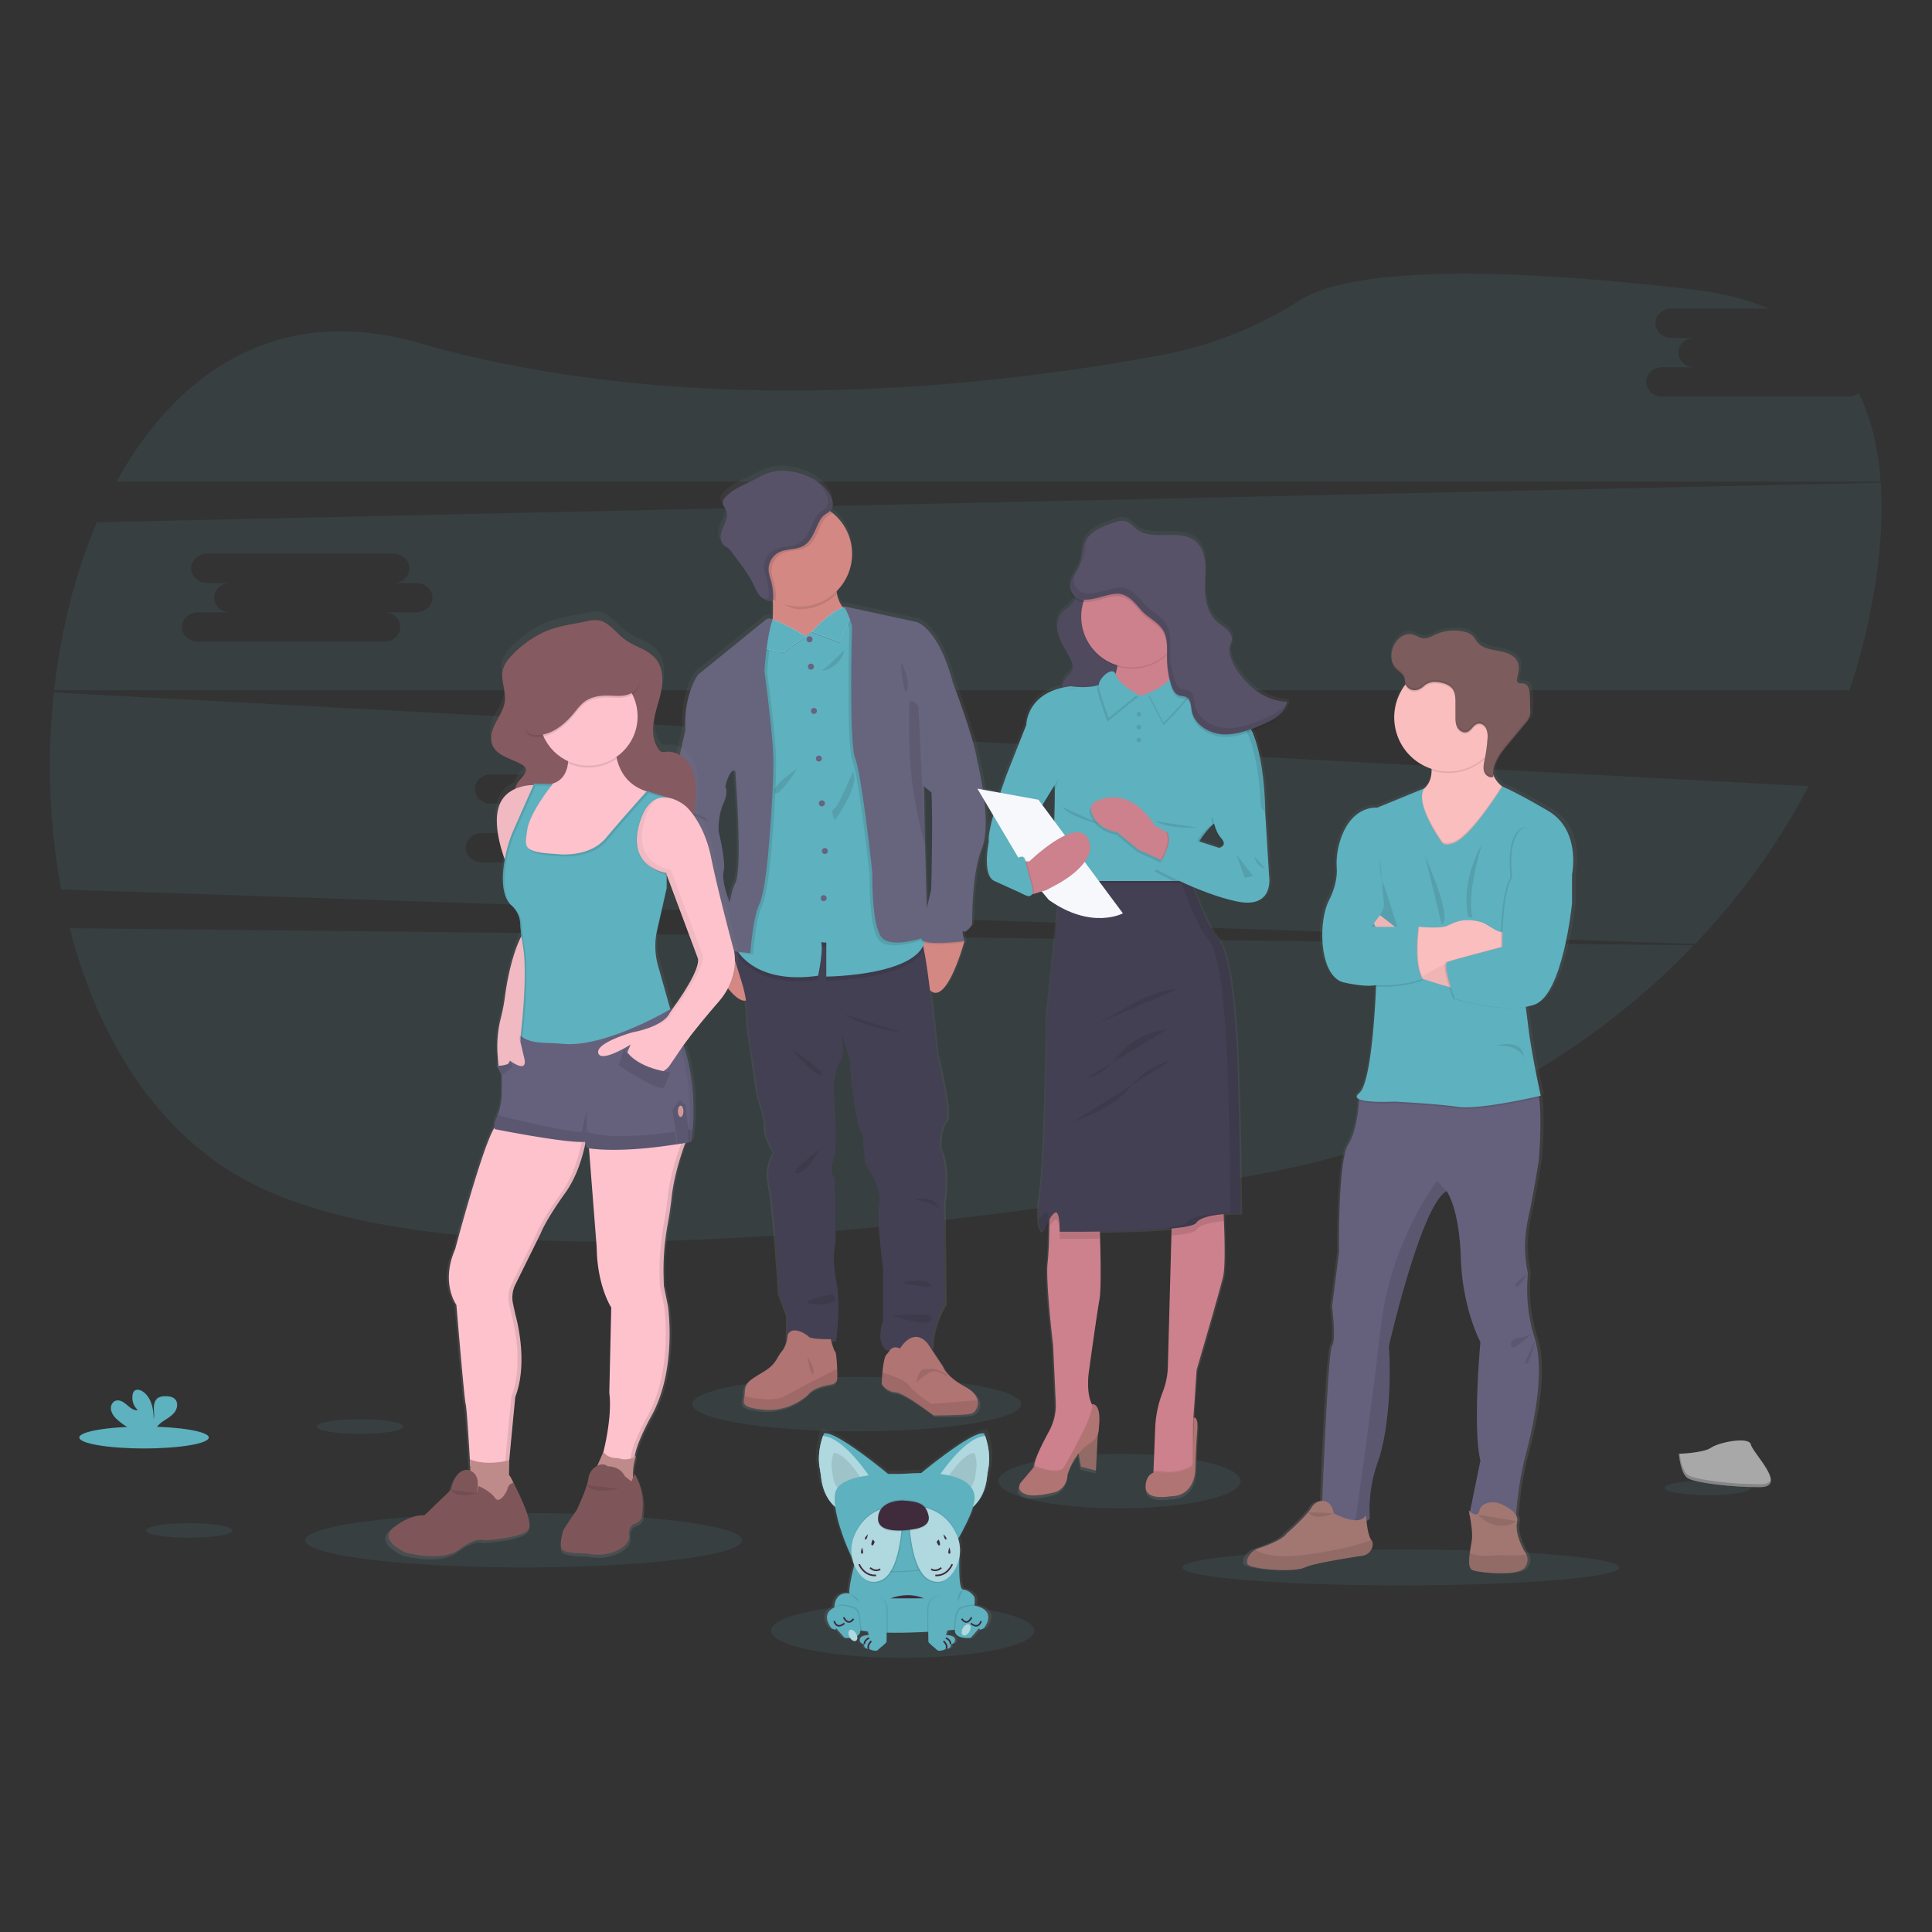 <svg xmlns="http://www.w3.org/2000/svg" width="1200" height="1200" fill="none"><rect width="100%" height="100%" fill="#333333" stroke="none"/><g clip-path="url(#a)"><path fill="#5EB1BF" d="M43.28 576.51c18 70.15 56.11 130.79 116.34 160.18 125.22 61.09 407.45 29.58 618.12-6.58 109-18.71 204.74-70.3 274.33-143L43.28 576.51Zm1104.77-330.19h-115.59c-5.5 0-10-4.1-10-9.11s4.49-9.11 10-9.11h20c-5.5 0-10-4.1-10-9.11s4.49-9.1 10-9.1h-14.27c-5.5 0-10-4.1-10-9.11s4.49-9.11 10-9.11h60.33c-13.39-5.68-29-9.71-47.06-11.82-164.51-19.27-223.25-6.53-244 6.58a242.12 242.12 0 0 1-84.55 33.79c-101.5 19.09-291.32 42.06-463.37-7.36-85.51-24.55-149.06 17-187.16 86.31h1095.74c-1.43-20.16-5.71-38.78-13.57-55.07a10.5 10.5 0 0 1-6.5 2.22ZM33.47 430.09a423.936 423.936 0 0 0 4.49 122.39l1014.88 33.84a433.141 433.141 0 0 0 70.51-98L33.47 430.09Zm401.37 87.31h-20c5.49 0 10 4.1 10 9.11s-4.5 9.1-10 9.1H299.3c-5.49 0-10-4.09-10-9.1s4.5-9.11 10-9.11h20c-5.49 0-10-4.1-10-9.11s4.5-9.11 10-9.11h-14.29c-5.49 0-10-4.09-10-9.1s4.5-9.11 10-9.11H420.6c5.5 0 10 4.1 10 9.11s-4.49 9.1-10 9.1h14.24c5.5 0 10 4.1 10 9.11s-4.47 9.11-10 9.11Zm733.33-217.599-1108 24.57c-13.5 31.59-22.43 67.3-26.55 104.32h1115.13a398.732 398.732 0 0 0 16.1-66.49c3.32-21.76 4.65-42.8 3.32-62.4Zm-909.58 80.51h-20c5.49 0 10 4.1 10 9.11s-4.5 9.11-10 9.11H123.01c-5.49 0-10-4.1-10-9.11s4.5-9.11 10-9.11h20c-5.49 0-10-4.09-10-9.1s4.5-9.11 10-9.11h-14.29c-5.49 0-10-4.1-10-9.11s4.5-9.11 10-9.11h115.59c5.5 0 10 4.1 10 9.11s-4.49 9.11-10 9.11h14.28c5.49 0 10 4.1 10 9.11s-4.51 9.1-10 9.1Zm436.75 556.52c41.548 0 75.23-7.562 75.23-16.89s-33.682-16.89-75.23-16.89-75.23 7.562-75.23 16.89 33.682 16.89 75.23 16.89Zm174.81 47.888c74.956 0 135.72-4.987 135.72-11.14 0-6.152-60.764-11.14-135.72-11.14-74.956 0-135.72 4.988-135.72 11.14 0 6.153 60.764 11.14 135.72 11.14Zm-544.93-11.138c74.956 0 135.72-7.562 135.72-16.89s-60.764-16.89-135.72-16.89c-74.956 0-135.72 7.562-135.72 16.89s60.764 16.89 135.72 16.89Zm206.93-84.551c56.399 0 102.12-7.562 102.12-16.89s-45.721-16.89-102.12-16.89c-56.4 0-102.12 7.562-102.12 16.89s45.72 16.89 102.12 16.89Zm28.51 140.68c45.149 0 81.75-7.56 81.75-16.89 0-9.33-36.601-16.89-81.75-16.89s-81.75 7.56-81.75 16.89c0 9.33 36.601 16.89 81.75 16.89Z" opacity=".1"/><path fill="url(#b)" d="M608.46 470.329c-2.16-14.54-15.37-48.47-15.37-48.47-.23-1-.49-2-.78-3-9.37-32.2-22.34-35-22.34-35l-46.46-10c.39.244.729.559 1 .93a6.66 6.66 0 0 0-.73.11 18.2 18.2 0 0 1-4.07-8.8c-.09-.48-.17-1-.23-1.49a32.675 32.675 0 0 0 6.173-38.499 32.674 32.674 0 0 0-8.833-10.631c-.49-.38-1-.75-1.49-1.1 2.19-2.33 2.26-5.57.62-8.81-3.66-7.6-11.62-12.41-19.8-14.76-6.25-1.79-13-2.37-19.22-.41-3.53 1.12-6.75 3-10.06 4.67-6.17 3.08-13 5.52-17.61 10.59-1.08 1.18-2.08 2.69-1.76 4.25.24 1.16 1.16 2.06 1.75 3.09 1.33 2.31 1 5.22.09 7.74-.91 2.52-2.24 4.86-2.87 7.44-.63 2.58-.39 5.62 1.55 7.47.93.718 1.898 1.386 2.9 2a15.187 15.187 0 0 1 2.77 3.11c1.84 2.467 3.673 4.944 5.5 7.43a76.534 76.534 0 0 1 6.89 10.47c1.37 2.7 2.43 5.58 4.26 8 .536.707 1.15 1.351 1.83 1.92l-.54-.21a8.327 8.327 0 0 0 6.11 2.49h.28a1.68 1.68 0 0 0 1.12-.46v1c.11 3.57.09 7.37-.16 10.94l-.43-.22a3.746 3.746 0 0 0-4 .42l-42.77 34.32s-9.3 12.72-8 34.68l-7.5 32.93s-9.37 27.94-2.16 47.89c7.21 19.95 11.39 31.36 11.39 31.36s2.88 22.67 7.21 24.52c4.33 1.85 6.2 2.85 6.2 2.85l.86 5.42s.29.53.8 1.42c3.15 5.48 14.82 24.82 21.6 22.75a86.627 86.627 0 0 1 1.1 15.89l6.71 45.05s4.68 12.25 4.39 18.67c-.29 6.42 5.46 15.57 5.46 15.57a29.753 29.753 0 0 0-2.88 20.95c2.74 12 6.2 67.28 6.2 67.28l5 13.4-.14 15.71a14.99 14.99 0 0 1-3.1 7c-3.24 3.52-3 7.59-10.81 12.4-7.81 4.81-12.76 6.63-12.76 13-.009.888-.09 1.775-.24 2.65-.72 4.68-2.12 7.22 12.24 8.58 16.87 1.6 28.12-9.4 28.12-9.4s2.48-4.5 14.16-6.32c0 0 4-.21 4.21-3.74.08-1.22.06-3.55 0-6.12-.19-4.89-.66-10.6-1.28-10.88-.78-.35-2.14-5.27-2.61-7.05h3.25s3-22.67 0-37.35-.29-25.09-.29-25.09l-.58-38.77s-4-4.28-.86-11.84 0-44.9 0-44.9 1.16-13.4 4.47-16.54c3.31-3.14.16-19.63 0-20.49l5.9 19.79s2.59 39.34 8.08 46.46l1.58 17.82s11.24 16.4 9.08 25.23c-2.16 8.83 2.31 40.77 2.31 40.77v32.65s-5.05 13.11 2 17.82l3-.12c-1 .93-1.77 2.33-2.94 3.54-1.35 1.39-2.12 6.68-2.55 11.23-.36 3.85-.48 7.16-.48 7.16s3 4.8 8.65 5.13c5.65.33 24.27 14.49 24.27 14.49s18.39 0 23.15-1l.28-.07a6.246 6.246 0 0 0 3.59-2.93 7.495 7.495 0 0 0 .86-5.39c-.59-2.81-2.82-5.89-7.76-8.51-12.29-6.48-14.12-12.55-14.12-12.55l-8.07-12.11h1.15s-.71-12.83 8.07-27.23l-.57-63.43s3.6-21.81-2.59-33.65c0 0-.51-12.54 3.63-16.39 4.14-3.85-5.51-42.76-5.51-42.76s-2-20.89-4.35-39.95c9.73 9.23 19.82-24 21.52-29.91h.25l-.11-.43c.07-.28.11-.42.11-.42s-2.16-7.68-.58-6.12c1.58 1.56 5.48-4.28 5.48-4.28s-.58-31.79 6.2-47.81c6.78-16.02-3.01-55.04-3.01-55.04Zm-29 20.23.05-.09c1 19.41-.19 60.83-.19 60.83s-1.34 5.31-2.77 11.56l-1-39.35-1-37.07 4.91 4.12Zm-124.11-13.38s4.9 61.29 0 70.13c-1.39 2.52-2.56 7-3.53 12.11-1.62-4.25-5.05-14.23-3.82-19.52 1.59-6.84-3.17-24.81-3.17-25.23 0-.42-.43-10 3-17.32s1.18-10.49 1.18-10.49 2.88-12 6.34-9.68Z"/><path fill="#D38884" d="M467.29 615.22c-4.27 18.77-21.25-9.61-25.12-16.42-.5-.89-.78-1.41-.78-1.41l1.84-8.63 9.73-4a27.155 27.155 0 0 1 4.36 2.84c5.33 4.19 13.26 13.08 9.97 27.62Zm131.73-30.711s0 .14-.11.42c0 .12-.08.28-.13.45-1.67 5.86-11.57 38.85-21.13 29.69-10.46-10-5.38-33.12-5.38-33.12h.07l22-2.25 4.36 4.48.32.33Z"/><path fill="#444053" d="m586.29 746.86.56 63c-8.63 14.3-7.92 27-7.92 27l-28.44 1.12c-6.94-4.67-2-17.68-2-17.68v-32.44s-4.39-31.69-2.27-40.47c2.12-8.78-8.91-25-8.91-25l-1.56-17.69c-5.38-7.07-7.93-46.12-7.93-46.12l-5.77-19.72c.16.85 3.16 17.31 0 20.34-3.16 3.03-4.39 16.41-4.39 16.41s3.11 37.08 0 44.57c-3.11 7.49.84 11.75.84 11.75l.57 38.49s-2.69 10.33.28 24.9c2.97 14.57 0 37.08 0 37.08h-30.51l.14-15.71-4.94-13.3s-3.4-54.9-6.09-66.79a29.84 29.84 0 0 1 2.82-20.8s-5.65-9.05-5.37-15.42c.28-6.37-4.36-18.52-4.36-18.52l-6.58-44.71a86.854 86.854 0 0 0-3.26-25.47c-3.82-12.74-9.48-29.44-9.48-29.44l6.39.57 32.24 2.87s78.39-5.27 81.9-.89a14.68 14.68 0 0 1 1.48 4.57c3.52 15.81 8.17 65.34 8.17 65.34s9.48 38.63 5.41 42.45c-4.07 3.82-3.57 16.26-3.57 16.26 6.1 11.75 2.55 33.45 2.55 33.45Z"/><path fill="#B07473" d="M520.02 856.289c-.22 3.51-4.13 3.72-4.13 3.72-11.46 1.8-13.9 6.26-13.9 6.26s-11 10.93-27.59 9.34c-14.1-1.36-12.73-3.87-12-8.52.142-.866.219-1.742.23-2.62 0-6.37 4.88-8.18 12.52-13s7.43-8.81 10.61-12.31c3.18-3.5 3.51-10.29 3.51-10.29 3.6-6.27 12.73 1 12.73 1 .43 2.22 14 1.91 14 1.91s1.8 7.22 2.73 7.64c.61.28 1.07 5.94 1.25 10.8.1 2.55.12 4.86.04 6.07Z"/><path fill="#000" d="M520.02 856.29c-.22 3.51-4.13 3.72-4.13 3.72-11.46 1.8-13.9 6.26-13.9 6.26s-11 10.93-27.59 9.34c-14.1-1.36-12.73-3.87-12-8.52 6.3 1.56 18.34 3.74 25.37-.08 9.77-5.3 16.78-9 16.78-9l15.44-7.77c.09 2.53.11 4.84.03 6.05Z" opacity=".1"/><path fill="#B07473" d="M606.39 875.179a6.098 6.098 0 0 1-3.52 2.91l-.27.07c-4.67 1-22.72 1-22.72 1s-18.25-14.11-23.77-14.43c-5.52-.32-8.49-5.1-8.49-5.1s.11-3.28.46-7.1c.43-4.52 1.18-9.77 2.51-11.15 2.44-2.55 3-6 8.49-3.82 0 0 7.84-13.82 17.08-3.14l9.56 14.5s1.8 6 13.91 12.51c4.84 2.6 7 5.66 7.61 8.45a7.45 7.45 0 0 1-.85 5.3Z"/><path fill="#000" d="M606.39 875.179c-1.08.91-2.27 1.89-3.52 2.91l-.27.07c-4.67 1-22.72 1-22.72 1s-18.25-14.11-23.77-14.43c-5.52-.32-8.49-5.1-8.49-5.1s.11-3.28.46-7.1c5.62 1.68 14.13 4.65 16.41 7.85 3.5 4.87 14.13 11.67 14.13 11.67s19.82-1.91 28.62-2.17a7.45 7.45 0 0 1-.85 5.3Z" opacity=".1"/><path fill="#D38884" d="m529.26 381.389-26.1 27.59s-31.63-2.33-26.11-11.67c2.81-4.76 3.25-14.72 3-23.38-.23-8.35-1.09-15.46-1.09-15.46s44.36-22.08 41-1.49a33.9 33.9 0 0 0-.12 11.75c1.89 10.4 9.42 12.66 9.42 12.66Z"/><path fill="#000" d="M519.92 356.979a33.875 33.875 0 0 0-.12 11.75 32.566 32.566 0 0 1-23.22 9.69c-6 0-12.49-4.93-17.34-7.78-.23-8.36-.28-12.17-.28-12.17s44.36-22.08 40.96-1.49Z" opacity=".1"/><path fill="#D38884" d="M529.26 344.03a32.689 32.689 0 1 1-64.56-7.265 32.692 32.692 0 0 1 31.878-25.413 32.684 32.684 0 0 1 29.444 18.505 32.689 32.689 0 0 1 3.238 14.173Z"/><path fill="#000" d="M573.73 589.359c-8.14 19.37-60.5 19.77-60.5 19.77v-21.12l-3.17-.21c1.37 6.05-1.92 20.8-1.92 20.8-41.38 5.84-51.47-17.74-51.47-17.74l1.44-8.07 32.24 2.87s78.39-5.27 81.9-.89a14.736 14.736 0 0 1 1.48 4.59Z" opacity=".1"/><path fill="#5EB1BF" d="M513.23 606.579v-21.12l-3.17-.2c1.37 6-1.92 20.8-1.92 20.8-31.14 4.39-44.56-7.87-49.29-14.21a19.336 19.336 0 0 1-2.18-3.52l12.64-71.1 3-104.64 4.53-18.36 1.05-8.81v-.1h.11l3.22 1.38 19.27 8.33 21.89-16.53.32-.23 1.09-.83 1.81 1.45 4.5 3.61 14.43 93.19s25 71.75 29.68 100.71c.19 1.16.34 2.24.46 3.25 3.09 26.44-61.44 26.93-61.44 26.93Z"/><path fill="#67647E" d="M502.83 398.95a1.86 1.86 0 1 0 0-3.72 1.86 1.86 0 0 0 0 3.72Zm.86 16.981a1.86 1.86 0 1 0 0-3.72 1.86 1.86 0 0 0 0 3.72Zm1.86 27.488a1.86 1.86 0 1 0 0-3.72 1.86 1.86 0 0 0 0 3.72Zm3.07 29.612a1.86 1.86 0 1 0 0-3.72 1.86 1.86 0 0 0 0 3.72Zm1.86 27.798a1.86 1.86 0 1 0 0-3.72 1.86 1.86 0 0 0 0 3.72Zm1.86 29.612a1.86 1.86 0 1 0 0-3.72 1.86 1.86 0 0 0 0 3.72Zm-.74 29.289a1.86 1.86 0 1 0 0-3.72 1.86 1.86 0 0 0 0 3.72Z"/><path fill="#000" d="M479.13 527.57s-2.08 27.23-5.9 35.15c-3.82 7.92-5.52 30.14-5.52 30.14l-8.87-1a19.391 19.391 0 0 1-2.18-3.52l12.64-71.1 3-104.64 4.54-18.37 1.05-8.81.12-.05a3.578 3.578 0 0 1 3.16.05l.42.22c-.127.36-.247.73-.36 1.11-3.46 10.83-4.75 30.79-4.75 30.79s5 36.51 5.52 53.49c.52 16.98-2.87 56.54-2.87 56.54Z" opacity=".1"/><path fill="#000" d="M457.32 587.63a5.143 5.143 0 0 1-.34.66c-3.44 5.81-12.16 9.5-14.81 10.51-.5-.89-.78-1.41-.78-1.41l1.84-8.63 9.73-4a27.103 27.103 0 0 1 4.36 2.87Z" opacity=".1"/><path fill="#67647E" d="m433.75 448.67-8.07 4.81-7.35 32.69s-9.2 27.73-2.13 47.54c7.07 19.81 11.18 31.15 11.18 31.15s2.83 22.5 7.08 24.34c4.25 1.84 6.08 2.83 6.08 2.83l.85 5.38s11.52-3.91 15.59-10.8c4.07-6.89-3-24-3-24s-6.08-14.58-4.52-21.37c1.56-6.79-3.12-24.62-3.12-25 0-.38-.42-9.91 3-17.2 3.42-7.29 1.14-10.4 1.14-10.4l-2.13-20.8-14.6-19.17Z"/><path fill="#000" d="M574.4 583.24s-21.37 8.06-28.16 1c-6.79-7.06-6.09-40.19-6.09-40.19s-6.5-61.13-10.61-71.17c-4.11-10.04-2-82.5-2-82.5s-2.76-9.37-5.17-11.82a2.652 2.652 0 0 0-.51-.41l.83.18 2.9.62 4.5 3.61 14.43 93.19s25 71.75 29.68 100.71l.2 6.78Z" opacity=".1"/><path fill="#000" d="M599.02 585.36h-.24c-2.69.35-26.43 3.22-26.53-1.72a14.35 14.35 0 0 1 .09-1.71l22-2.25 4.36 4.48c.08.29.14.54.2.74l.12.46Z" opacity=".1"/><path fill="#67647E" d="m576.24 415.93 15.6 8.14s13 33.66 15.08 48.09c0 0 9.63 38.66 3 54.56-6.63 15.9-6.08 47.46-6.08 47.46s-3.82 5.8-5.38 4.25c-1.56-1.55.57 6.08.57 6.08s-26.67 3.54-26.78-1.7c-.11-5.24 6.12-30.28 6.12-30.28s1.7-59.57-.71-68.91c-2.41-9.34-1.42-67.69-1.42-67.69Z"/><path fill="#000" d="M529.69 479.381s-8.78 21.5-11.61 22.92c-2.83 1.42.57 7.07.57 7.07s15.99-22.35 11.04-29.99Zm-5.24-75.42c.1-.41-10.47 10.37-13.3 12-2.83 1.63 10.33-.1 13.3-12Zm-29.43 73.719s-16.13 10.43-14 14.56c2.13 4.13 14-14.56 14-14.56Zm29.29 152.25s13.73 8.83 35.09 11l-35.09-11Zm-32.97 21.23s12.73 16 18.54 16.41c5.81.41-18.54-16.41-18.54-16.41Zm17.83 62.699c-.57.28-7.22 14.43-14 14.86-6.78.43 14-14.86 14-14.86Zm59 31.001s12.62-2.83 15.43 6.22c0-.03-.85-2.86-15.43-6.22Zm-8.49 51.76s15.29-3.12 18.54 1.13-18.54-1.13-18.54-1.13Zm-43.25 7.239c0 .14-15.56 3.12-15 5.1.56 1.98 16.6 1.7 17.17-1.42a3.018 3.018 0 0 0-.315-2.294 3 3 0 0 0-1.855-1.386Zm38.16 13.422s25.57-3.12 24 2.26c-1.57 5.38-24-2.26-24-2.26Zm-133.86-314.98c.14.42 16.84 2.69 19.1 8.07 0 0-16.41-7.65-19-7.65m23.39 43.299s-13.87 4.39-12.88 11c.99 6.61-1.41-3.06 12.88-11Zm-6.46 33.68s5.05-6.93 9.86-5.66c4.81 1.27-9.86 5.66-9.86 5.66Zm79.2-261.21a7.883 7.883 0 0 1-1.62 1.21c-4 2.33-5.1 5.92-7 10.06-1.77 3.79-3.72 7.8-7.29 9.95-4.61 2.78-10.68 1.76-15.47 4.18a12.006 12.006 0 0 0-6.4 11.83 34.037 34.037 0 0 0 1.36 5.42 38.654 38.654 0 0 1 1.46 11.77c.01.116.01.234 0 .35a32.692 32.692 0 0 1-16.895-20.536 32.683 32.683 0 0 1 13.506-35.977 32.666 32.666 0 0 1 26.235-4.345A32.68 32.68 0 0 1 517 318.49h-.04Z" opacity=".1"/><path fill="#585268" d="M516.11 308.65c-3.59-7.54-11.4-12.32-19.43-14.65-6.13-1.77-12.79-2.35-18.87-.4-3.47 1.1-6.62 3-9.87 4.63-6.06 3.06-12.72 5.48-17.28 10.51-1.07 1.17-2 2.67-1.73 4.22.23 1.15 1.13 2 1.71 3.06 1.31 2.3 1 5.19.09 7.69s-2.2 4.82-2.82 7.39c-.62 2.57-.38 5.58 1.52 7.41.85.81 1.94 1.32 2.86 2a15.04 15.04 0 0 1 2.71 3.08l5.4 7.38a74.737 74.737 0 0 1 6.76 10.39c1.34 2.68 2.38 5.54 4.18 7.93 1.8 2.39 4.6 4.31 7.58 4.05a1.47 1.47 0 0 0 1.2-.57 1.58 1.58 0 0 0 .15-.75 38.377 38.377 0 0 0-1.43-11.73 33.823 33.823 0 0 1-1.36-5.42 12.05 12.05 0 0 1 6.4-11.83c4.8-2.42 10.87-1.4 15.47-4.17 3.58-2.16 5.53-6.17 7.29-10 1.93-4.14 3-7.73 7-10.06s4.46-6.19 2.47-10.16Z"/><path fill="#000" d="M501.47 842.92s5 6.37 3.7 10c-1.3 3.63-3.7-10-3.7-10Zm67.65 15.94s1.11-8.54 5.56-8.62c4.45-.08 4.67-.46 8.07.85 3.4 1.31 6.59 3.34 5.57 3.64-1.02.3-5.85-4.88-10.81-2.23a35.72 35.72 0 0 0-8.39 6.36Zm-82.57-453.119 14-9.81s-20.48-12.1-22.92-10.4c-2.44 1.7-4.12 17-4.12 17l13.04 3.21Z" opacity=".1"/><path fill="#E1E7EF" d="m486.49 405.111 14-10s-20.48-12.1-22.92-10.4c-2.44 1.7-4.12 17.84-4.12 17.84l13.04 2.56Z"/><path fill="#5EB1BF" d="m486.49 405.111 14-10s-20.48-12.1-22.92-10.4c-2.44 1.7-4.12 17.84-4.12 17.84l13.04 2.56Z"/><path fill="#67647E" d="m479.89 384.79-.42-.21a3.625 3.625 0 0 0-3.93.41l-42 34.07s-9.13 12.63-7.86 34.42l24.77 35.09s2.83-11.88 6.22-9.62c0 0 4.81 60.85 0 69.62-4.81 8.77-6.93 41.6-6.93 41.6l16.27 1.84s1.7-22.22 5.52-30.14c3.82-7.92 5.9-35.15 5.9-35.15s3.44-39.56 2.87-56.54c-.57-16.98-5.52-53.49-5.52-53.49s1.39-21.4 5.11-31.9Z"/><path fill="#000" d="m521.73 399.54-17.45-6.46s22.22-24.34 25-10.84l-7.55 17.3Z" opacity=".1"/><path fill="#E1E7EF" d="m521.73 398.691-17.45-6.46s22.22-24.34 25-10.84l-7.55 17.3Z"/><path fill="#5EB1BF" d="m521.73 398.691-17.45-6.46s22.22-24.34 25-10.84l-7.55 17.3Z"/><path fill="#000" d="M521.16 377.979c.252-.04.509.017.72.16l-.72-.16Z" opacity=".1"/><path fill="#67647E" d="m522.84 376.289 46.3 10s12.74 2.83 21.94 34.81c9.2 31.98-12.6 71.16-12.6 71.16l-4.81-4.09 2.41 93.39s-21.37 8.06-28.16 1c-6.79-7.06-6.08-40.22-6.08-40.22s-6.51-61.12-10.62-71.17c-4.11-10.05-2-82.49-2-82.49s-3.78-12.95-6.38-12.39Z"/><path fill="#000" d="M565.2 435.8c-.65.6-1.41 28.86 1.42 50.37a274.524 274.524 0 0 0 8 38.77l-4.2-86.17s-3.24-4.81-5.22-2.97Zm-5.66-24.339c1.13.71 6.09 12.45 3.82 17.26-2.27 4.81-3.82-17.26-3.82-17.26Zm-43.7-102.811a25.566 25.566 0 0 0-10.18-10.66 24.209 24.209 0 0 1 7.63 9c2 4 1.41 8-2.48 10.19-3.89 2.19-5.1 5.92-7 10.06-1.77 3.79-3.72 7.8-7.3 10-4.6 2.78-10.67 1.75-15.47 4.17a12.084 12.084 0 0 0-6.4 11.84 34.056 34.056 0 0 0 1.37 5.41 38.685 38.685 0 0 1 1.46 11.77 1.58 1.58 0 0 1-.16.75 1.435 1.435 0 0 1-1.19.57 6.886 6.886 0 0 1-3.49-.65 8.11 8.11 0 0 0 6 2.35 1.178 1.178 0 0 0 1.34-1.32 38.399 38.399 0 0 0-1.45-11.77 32.823 32.823 0 0 1-1.37-5.42 12.051 12.051 0 0 1 6.4-11.83c4.8-2.42 10.87-1.4 15.47-4.17 3.58-2.16 5.53-6.17 7.29-10 1.93-4.14 3-7.73 7-10.06s4.53-6.26 2.53-10.23Z" opacity=".1"/><path fill="url(#c)" d="M800.71 434.229c-13.78-.27-25.94-10-32.83-21.89a22.008 22.008 0 0 1-3.32-9.37c.048-.757.175-1.508.38-2.24a23.22 23.22 0 0 0 1-3.43 5.96 5.96 0 0 0 0-1.4v-.08c.33-2.53-1.16-5-3-6.73-1.84-1.73-4.15-3-6.07-4.72-5.92-5.2-7.72-13.54-7.83-21.48v-.42c.07-3.4.34-6.81.31-10.21a42.922 42.922 0 0 0-.25-5.78c-.57-4.81-2.4-9.71-6.18-12.78-9.86-8-26.44.33-36.65-7.23-2.48-1.85-4.49-4.58-7.5-5.3-2.27-.55-4.63.19-6.85.93-7.52 2.48-15.91 5.74-18.85 13-1.68 4.17-1.21 8.93-2.75 13.15-1 2.83-2.91 5.26-4.3 7.94a12.436 12.436 0 0 0-1.6 6.63 7.49 7.49 0 0 0 .49 3.53 9 9 0 0 0 2.45 3.51 11.581 11.581 0 0 1-1.46 2.34c-1.92 2.35-4.87 4-6.87 6.34-3.7 4.29-3.56 10.12-1.74 15.16 1.82 5.04 5.11 9.63 7.38 14.54 1 2.13 1.76 4.51.75 6.63-.71 1.47-2.18 2.59-3.32 3.86a12.133 12.133 0 0 0-3 6.7c-22.51 5.14-22.53 23.23-22.53 23.23l-12.16 30.58s-1.95 5.15-4.24 11.95l-14.39-2.58 10 16.74c-1.89 6.82-3.23 13.14-2.79 16.32 0 0-4.47 21 3.48 24.67l17.54 7.89c.76.467 1.577.833 2.43 1.09l.71.32a1.88 1.88 0 0 0 1.64 0h.24a2.35 2.35 0 0 0 1-.15c.391-.21.7-.544.88-.95a.335.335 0 0 1 0-.1l5.25-1.52 4.45 5.27c2 1.41 4 2.63 5.89 3.73l-6.89 68.42s-1.11 91-4.47 111.74c-1.24 7.68-1.25 12.92-.78 16.48l-.13.22c.83 5.85 3 7 3 7v-.08c.04.032.084.059.13.08a59.09 59.09 0 0 1 3.6-7.72v1.5c-.07 7.72-.31 18.53-1.11 25.56-1.36 12 3.48 51.55 3.48 51.55l1.67 36a33.274 33.274 0 0 1-4.1 17.54c-4 7.19-9.11 17.31-9.48 21.8a4.682 4.682 0 0 0 0 .73l-8.58 10.32s-3.35 5.18 4.22 7.27c4.07 1.13 11.09 0 16.73-1.33a11.18 11.18 0 0 0 8.67-10.88 38.527 38.527 0 0 1 7.08-13.59l1.41 8.29 9.44 2.34 1.21-22.72a9.982 9.982 0 0 0 .65-4c1.86-16.16-4.38-14.71-4.38-14.71a.875.875 0 0 1 .3.56l-.3-.55c-3.83-7.56-2-20-2-20s5-36 6.71-45.51c1.23-6.72.72-28.72.31-41 0-.51 0-1-.05-1.49 14.64-.19 32.58-.68 45.17-1.9v1.48l-2.32 85.05a46.664 46.664 0 0 1-3.26 15.82c0 .1-.07.19-.11.29a69 69 0 0 0-4.61 22.29l-1.08 27v.75c-1.88.72-4.85 2.81-4.93 8.87-.13 8.88 15.52 5.92 15.52 5.92 15.64 0 15.77-16.28 15.77-16.28s.49-14.93 1.24-24.92c.75-9.99-2.36-7.79-2.36-7.79l-.24 28.42v.22-24.91l.24-3.61v-.87l1.97-29.31s14.41-48.84 16.64-58.21c1.59-6.66.93-26.72.41-37.81 0-.51 0-1-.08-1.47 4.47-.4 8.42-.44 10-.44h.73s-.74-78.44-2.61-108c-1.87-29.56-4.84-56.61-12.29-64.75-4.5-4.92-10.77-20.11-15-31.36a156.865 156.865 0 0 0 27.57 9c23.59 4.94 20.36-15.54 20.36-15.54l-2.39-38.73h.16a197.44 197.44 0 0 0-2.6-30.28c-1.25-7.68-3.16-15.62-6.08-22 2.56-1 5.09-2.07 7.57-3.17 6.41-2.83 13.63-6.84 14.55-13.75h-.31a8.86 8.86 0 0 0 .24-1.52Zm-146.23 56c.05 4-.1 10.94-.34 18.61l-7.49-10 7.51-12.18.32 3.57Zm103.48 35.44-12.48-4a56.094 56.094 0 0 1 7.71-9.54l1.08-1-.39.08.6-.55.36-.08-.57.55.68-.14a21.295 21.295 0 0 0 4.25 8.55c4.48 4.89-1.23 6.13-1.23 6.13h-.01Z"/><path fill="#A27772" d="m682.15 885.66-1.46 27.68-9.31-2.33-1.96-11.51 12.73-13.84Z"/><path fill="#000" d="m682.15 885.66-1.46 27.68-9.31-2.33-1.96-11.51 12.73-13.84Z" opacity=".1"/><path fill="#CC818C" d="m716.32 917.01 14.2 2.94 10.53-9.3v-26.21l.24-3.58v-.87l1.96-29.13s14.21-48.49 16.42-57.8c1.56-6.6.91-26.52.39-37.53-.21-4.51-.39-7.53-.39-7.53l-31.35-7.59-.66 24.1-2.29 84.44a46.786 46.786 0 0 1-3.21 15.71l-.11.29a68.71 68.71 0 0 0-4.55 22.12l-1.06 26.85v.74l-.12 2.35Z"/><path fill="#000" d="m716.32 917.01 14.2 2.94 10.53-9.3v-2.23a2.995 2.995 0 0 1-1.51 2.4l-.15.09a28.301 28.301 0 0 1-15.94 3.15l-5.54-.47a5.18 5.18 0 0 0-1.47.36v.74l-.12 2.32Z" opacity=".1"/><path fill="#B07473" d="m739.39 911.64.15-.08a3.001 3.001 0 0 0 1.53-2.6l.23-28.21s3.06-2.19 2.32 7.73c-.74 9.92-1.22 24.74-1.22 24.74s-.12 16.16-15.55 16.16c0 0-15.43 2.94-15.31-5.88.12-8.82 6.37-9.18 6.37-9.18l5.54.48a28.228 28.228 0 0 0 15.94-3.16Z"/><path fill="#CC818C" d="M642.36 911.01c.36 6.37 19.1 2.69 19.1 2.69l12.61-24.48s10.53-8.09 5.26-15.19a11.2 11.2 0 0 1-.77-1.21l-.05-.06c-.11-.18-.21-.37-.31-.57-3.78-7.5-1.92-19.8-1.92-19.8s4.89-35.76 6.61-45.19c1.21-6.66.71-28.51.31-40.73-.16-5.08-.31-8.49-.31-8.49l-31.11-8.33v9.28c-.07 7.67-.31 18.4-1.1 25.38-1.34 11.87 3.43 51.18 3.43 51.18l1.65 35.77a33.128 33.128 0 0 1-4 17.41c-3.9 7.14-9 17.2-9.35 21.65a4.313 4.313 0 0 0-.05.69Z"/><path fill="#000" d="M642.36 911.01c.36 6.37 19.1 2.69 19.1 2.69l12.61-24.48s10.53-8.09 5.26-15.19a11.2 11.2 0 0 1-.77-1.21c-.17 3.71-4.24 13-4.24 13s-10.41 20.83-13.72 25.6c-3.31 4.77-17.69-.89-18.23-1.09a4.412 4.412 0 0 0-.01.68Z" opacity=".1"/><path fill="#B07473" d="M678.2 872.16s6.16-1.43 4.32 14.61a10.333 10.333 0 0 1-4.87 9.17c-4.41 2.77-11.21 8.73-14.65 20.32a11.075 11.075 0 0 1-8.55 10.8c-5.56 1.3-12.49 2.44-16.5 1.32-7.47-2.08-4.16-7.22-4.16-7.22l8.57-10.17s14.94 5.88 18.24 1.1c3.3-4.78 13.72-25.59 13.72-25.59s5.71-12.99 3.88-14.34Z"/><path fill="#000" d="m728.32 743.381-.66 24.1c8.35-.81 14.33-1.94 15.35-3.53 2.21-3.42 10.23-4.86 17.05-5.45-.21-4.51-.39-7.53-.39-7.53l-31.35-7.59Zm-76.54 18.479a11.437 11.437 0 0 1 3.43-4.14c3.3-1.83 2.94 11.76 2.94 11.76s11 .1 25.05-.08c-.16-5.08-.31-8.5-.31-8.5l-31.11-8.32s.06 3.86 0 9.28Z" opacity=".1"/><path fill="#444053" d="M648.23 765.079s3.68-10 7-11.78c3.32-1.78 2.94 11.75 2.94 11.75s80.82.74 84.86-5.51c4.04-6.25 27.55-5.88 27.55-5.88s-.73-77.88-2.57-107.26c-1.84-29.38-4.77-56.21-12.12-64.29-4.75-5.23-11.51-22.15-15.69-33.43-2.27-6.16-3.78-10.65-3.78-10.65l-77.14 4.4-.63 6.25-8.19 81.92s-1.1 90.37-4.41 110.94c-3.31 20.57 2.18 23.54 2.18 23.54Z"/><path fill="#000" d="M736.75 759.539c4-6.24 27.55-5.88 27.55-5.88s-.73-77.88-2.57-107.26c-1.84-29.38-4.77-56.21-12.12-64.29-4.77-5.25-11.51-22.15-15.69-33.43-1.91-5.18-3.28-9.17-3.66-10.31l6-.34s1.51 4.49 3.79 10.65c4.18 11.28 10.93 28.2 15.68 33.43 7.35 8.08 10.29 34.9 12.12 64.29 1.83 29.39 2.58 107.26 2.58 107.26s-23.51-.36-27.56 5.88c-3.45 5.33-62.92 5.58-80.18 5.53 22.15-.05 70.94-.71 74.06-5.53Zm-87.8-6.24c1.49-.83 2.23 1.47 2.6 4.26a57.688 57.688 0 0 0-3.47 7.52s-2.13-1.15-3-7c1.22-2.09 2.57-4.06 3.87-4.78Z" opacity=".1"/><path fill="#585268" d="M672.07 349.601c-5.34 7.28.06 17.63-5.67 24.71-1.89 2.34-4.8 4-6.77 6.3-3.65 4.26-3.51 10.05-1.72 15.05 1.79 5 5 9.56 7.28 14.44 1 2.11 1.74 4.48.74 6.58-.7 1.46-2.15 2.57-3.28 3.83-3.68 4.11-3.78 9.82-1.8 14.66 1.98 4.84 5.76 9 9.49 13.1 1.47 1.61 3.33 3.39 5.78 3.34a8.004 8.004 0 0 0 3.63-1.19 37.002 37.002 0 0 0 16.84-48.29c-3.1-7.43-8.27-14.55-8.32-22.4 0-6.23 3.2-12.18 3.77-18.38.69-7.54-3.77-19.51-12.87-22.8.6 4.84-4.39 7.31-7.1 11.05Z"/><path fill="#000" d="M672.07 349.601c-5.34 7.28.06 17.63-5.67 24.71-1.89 2.34-4.8 4-6.77 6.3-3.65 4.26-3.51 10.05-1.72 15.05 1.79 5 5 9.56 7.28 14.44 1 2.11 1.74 4.48.74 6.58-.7 1.46-2.15 2.57-3.28 3.83-3.68 4.11-3.78 9.82-1.8 14.66 1.98 4.84 5.76 9 9.49 13.1 1.47 1.61 3.33 3.39 5.78 3.34a8.004 8.004 0 0 0 3.63-1.19 37.002 37.002 0 0 0 16.84-48.29c-3.1-7.43-8.27-14.55-8.32-22.4 0-6.23 3.2-12.18 3.77-18.38.69-7.54-3.77-19.51-12.87-22.8.6 4.84-4.39 7.31-7.1 11.05Zm59.22 264.809c-10.69.56-20.75 5.16-30.11 10.36-9.36 5.2-18.42 11.09-28.49 14.78m51.96.05a44.065 44.065 0 0 0-27.75 13.5c-2.6 2.75-4.84 5.83-7.55 8.47a33.545 33.545 0 0 1-14.88 8.43m52.37-11.23a48.509 48.509 0 0 0-22.32 13.46c-1.64 1.77-3.13 3.66-4.77 5.43-8.85 9.5-21.35 14.54-33.42 19.31" opacity=".1"/><path fill="#CC818C" d="M725.93 392.919c.236 8.542.97 17.064 2.2 25.52 1 6 2.4 11.4 4.41 13.79 5.88 7-28.65 16.35-28.65 16.35l-20.39-15.8s16.16-14.88 8.63-29.39c-7.53-14.51 33.8-10.47 33.8-10.47Z"/><path fill="#000" d="M658.63 548.679h81.55c-2.27-6.16-3.78-10.65-3.78-10.65l-77.14 4.4-.63 6.25Z" opacity=".1"/><path fill="#5EB1BF" d="M653.38 547.21h87.19c-2.45-8.77 0-16.88 3.49-23.12a51.085 51.085 0 0 1 9.13-11.84l.6-.55 30.44-6.74 1.64-.36s.25-55.35-19.35-62.95c-19.6-7.6-31.35-17.87-31.35-17.87l-26.93 8.32-19.84-10c-6.37 6.85-23.27 4.16-23.27 4.16-27.67 3.18-27.67 24-27.67 24s16.16 37.71 17.39 37.71c1.23 0-1.47 59.24-1.47 59.24Z"/><path fill="#000" d="M683.48 512.019s-17.78-3.94-23.83-10.83Zm89.65-20.65-20.62 16.9c.149 1.345.376 2.681.68 4l.6-.55 30.44-6.74-11.1-13.61ZM717.3 541.33s4.51 2.54 11.42 5.88h11.85c-2.45-8.77 0-16.88 3.49-23.12l-20.89-6.76c7.11 6.61-5.87 24-5.87 24Z" opacity=".1"/><path fill="#5EB1BF" d="m649.7 443.619-12.24 6.61-12 30.37s-12.49 33.3-11.27 42.12c0 0-4.4 20.82 3.43 24.49l20.4 9.24a1.902 1.902 0 0 0 2.65-1.483 1.898 1.898 0 0 0-.2-1.137c-2.91-5.51-6.11-14.13-1-18.87l-5.88-12.24 21.25-34.78 7.1-12-12.24-32.32Z"/><path fill="#000" d="M676.93 505.07c1.06 4.32 4.64 11 16.49 13.49l13 10.65 13.83 6.27 5.64 2.55 2.39-17.27-5.43-3-6.33-3.46s-14.28-25.87-36.89-15a5 5 0 0 0-2.7 5.77Z" opacity=".1"/><path fill="#CC818C" d="M677.67 503.599c1.06 4.33 4.63 11.001 16.48 13.491l13 10.649 13.84 6.27 5.63 2.551 2.39-17.271-5.43-3-6.28-3.43s-14.29-25.87-36.9-14.95a5.003 5.003 0 0 0-2.73 5.69Z"/><path fill="#000" d="M703.15 415.321c17.447 0 31.59-14.144 31.59-31.59 0-17.447-14.143-31.59-31.59-31.59s-31.59 14.143-31.59 31.59c0 17.446 14.143 31.59 31.59 31.59Z" opacity=".1"/><path fill="#CC818C" d="M703.15 414.59c17.447 0 31.59-14.143 31.59-31.59s-14.143-31.59-31.59-31.59-31.59 14.143-31.59 31.59 14.143 31.59 31.59 31.59Z"/><path fill="#000" d="m722.72 450.5-9.5-18.46s13.9-5.62 14.91-12.13c1.01-6.51 13.32 7.63 10.66 12.32s-16.07 18.27-16.07 18.27Z" opacity=".1"/><path fill="#5EB1BF" d="m722.72 449.031-9.5-18.46s13.9-5.62 14.91-12.13c1.01-6.51 13.32 7.64 10.66 12.32-2.66 4.68-16.07 18.27-16.07 18.27Z"/><path fill="#F6F8FB" d="m644.97 496.719 52.49 70.57s-19.35 10.53-46-8.32l-11.51-13.72-32.86-55.39 37.88 6.86Z"/><path fill="#CC818C" d="m634.64 535.089 4.78-.13s29.2-28.34 36.37-14c7.17 14.34-18.19 27.74-18.19 27.74l-7.71 4.16-10.05 3-6.43-8.63 1.23-12.14Z"/><path fill="#000" d="M641.69 550.4c.44 1.63.86 3.43.12 4.94a2.002 2.002 0 0 1-.87.95c-.318.122-.661.17-1 .14a10.052 10.052 0 0 1-6.59-3.26 30.081 30.081 0 0 1-4.27-6.18c-1.3-2.27-2.65-4.78-2.19-7.36.52-2.81 3-4.76 5.43-6.34 4.84-3.2 5 .53 6.06 4.65 1.06 4.12 2.2 8.3 3.31 12.46Z" opacity=".1"/><path fill="#5EB1BF" d="M640.96 550.4c.43 1.63.86 3.43.12 4.94a1.997 1.997 0 0 1-.87.95c-.318.122-.66.169-1 .14a10.003 10.003 0 0 1-6.59-3.26 29.799 29.799 0 0 1-4.28-6.18c-1.3-2.27-2.65-4.78-2.18-7.36.51-2.81 3-4.76 5.42-6.34 4.85-3.2 5 .53 6.07 4.65 1.07 4.12 2.19 8.3 3.31 12.46Z"/><path fill="#000" d="m654.85 487.941 2.44-4.13-2.13 7.67-.31-3.54Zm66.18 46.068 5.63 2.55 2.39-17.27-5.43-3c3.75 4.3.47 12.25-2.59 17.72Zm22.6-20.05s-18.18 1.11-25.9-3.85Z" opacity=".1"/><path fill="#000" d="M741.37 525.56a51.208 51.208 0 0 1 9.13-11.85 24.34 24.34 0 0 1 2.69-1.46l28.34-5.82 1.64-.36s.25-55.35-19.34-62.95a117.715 117.715 0 0 1-30.56-17.21l2.15-.66s11.75 10.28 31.35 17.87c19.6 7.59 19.34 62.95 19.34 62.95h-2.94l-29 5.55s-1.25 1.21-1.63 1.56a56.2 56.2 0 0 0-9.27 12.26 30.74 30.74 0 0 0-2.43 23.24h-3c-2.42-8.77.08-16.88 3.53-23.12Zm-77.4-97.7c.47-.07.92-.14 1.41-.19a50.64 50.64 0 0 0 6 .49 54.584 54.584 0 0 1-7.41-.3Zm41.57 5.709-17.94-9.08c.356-.292.69-.609 1-.95l18.72 9.47-1.78.56Z" opacity=".1"/><path fill="#5EB1BF" d="m773.84 489.859 12 14.7 2.45 39.92s3.18 20.32-20.08 15.42c-23.26-4.9-50.18-20.04-50.18-20.04s13-17.39 5.88-24l33.31 10.78s5.63-1.23 1.22-6.12c-4.41-4.89-5.19-13.72-5.19-13.72l20.59-16.94Z"/><path fill="#000" d="m779.26 532.029 6.61 7.59a9.527 9.527 0 0 1-6.61-7.59Zm-11.27-1.228 10.29 13.22-5.14 1.23-5.15-14.45ZM665.42 368.499c-1.13-2.77-.26-6 1.1-8.61 1.36-2.61 3.23-5.08 4.25-7.89 1.51-4.18 1.05-8.91 2.7-13 2.91-7.25 11.18-10.49 18.59-13 2.19-.73 4.52-1.46 6.76-.92 3 .71 4.95 3.43 7.4 5.26 10.06 7.5 26.42-.76 36.15 7.18 3.72 3 5.53 7.91 6.09 12.68.56 4.77 0 9.61-.06 14.42-.16 8.42 1.42 17.63 7.72 23.21 1.9 1.68 4.14 2.94 6 4.68 1.86 1.74 3.32 4.17 3 6.69a23.088 23.088 0 0 1-1 3.4c-1.25 4.39.62 9 2.9 13 6.8 11.77 18.79 21.471 32.38 21.741-.91 6.86-8 10.839-14.35 13.649-8 3.59-16.52 7.11-25.33 6.66-8.81-.45-18-6.09-19.54-14.77-.53-3-.46-6.61-3-8.17-1.56-.95-3.58-.71-5.26-1.42-2.43-1-3.63-3.73-4.43-6.24a56.18 56.18 0 0 1-2.61-16c-.11-6.44.74-13.47-2.91-18.77-3.38-4.91-9.38-7.4-13.28-11.91-3.6-4.18-7.51-9.22-13.41-10-8.16-1.15-25.04 9.94-29.86-1.87Z" opacity=".1"/><path fill="#585268" d="M665.42 367.031c-1.13-2.77-.26-6 1.1-8.61 1.36-2.61 3.23-5.08 4.25-7.89 1.51-4.18 1.05-8.91 2.7-13 2.91-7.26 11.18-10.5 18.59-13 2.19-.73 4.52-1.46 6.76-.92 3 .71 4.95 3.43 7.4 5.26 10.06 7.5 26.42-.76 36.15 7.18 3.72 3 5.53 7.91 6.09 12.69.56 4.78 0 9.6-.06 14.41-.16 8.42 1.42 17.63 7.72 23.21 1.9 1.68 4.14 2.94 6 4.68 1.86 1.74 3.32 4.17 3 6.69a23.124 23.124 0 0 1-1 3.4c-1.25 4.39.62 9 2.9 13 6.82 11.73 18.76 21.46 32.35 21.73-.91 6.86-8 10.84-14.35 13.66-8 3.58-16.52 7.1-25.33 6.65-8.81-.45-18-6.09-19.54-14.77-.53-3-.46-6.61-3-8.17-1.56-.95-3.58-.71-5.26-1.42-2.43-1-3.63-3.73-4.43-6.24a56.116 56.116 0 0 1-2.61-16c-.11-6.44.74-13.47-2.91-18.77-3.38-4.91-9.38-7.4-13.28-11.91-3.6-4.18-7.51-9.22-13.41-10-8.13-1.14-25.01 9.97-29.83-1.86Z"/><path fill="#000" d="m687.84 448.21 18.11-14.7s-12.4-6.72-13.88-12.45c-1.48-5.73-11.4 2.72-10.39 7.86 1.01 5.14 6.16 19.29 6.16 19.29Z" opacity=".1"/><path fill="#5EB1BF" d="m688.55 446.001 18.11-14.69s-12.4-6.72-13.82-12.45c-1.42-5.73-11.4 2.72-10.39 7.86 1.01 5.14 6.1 19.28 6.1 19.28Z"/><path fill="#000" d="M707.37 445.05a1.44 1.44 0 1 0 0-2.88 1.44 1.44 0 0 0 0 2.88Zm0 8a1.44 1.44 0 1 0 0-2.88 1.44 1.44 0 0 0 0 2.88Zm0 7.99a1.44 1.44 0 1 0 0-2.88 1.44 1.44 0 0 0 0 2.88Zm-34.64-114.429c1.43-3.93 1.12-8.34 2.46-12.3a13.429 13.429 0 0 0-1.53 2.82c-1.66 4.13-1.19 8.86-2.71 13l-.1.24a22.877 22.877 0 0 0 1.88-3.76ZM786.98 445.6c-8 3.58-16.52 7.1-25.33 6.65-8.81-.45-18-6.09-19.54-14.76-.53-3-.46-6.62-3-8.18-1.56-.95-3.58-.71-5.26-1.42-2.43-1-3.63-3.73-4.43-6.24a56.11 56.11 0 0 1-2.61-16c-.11-6.43.75-13.46-2.9-18.77-3.39-4.91-9.39-7.39-13.29-11.91-3.6-4.17-7.51-9.22-13.41-10-8.09-1.1-25 10-29.78-1.82a9.302 9.302 0 0 1 .31-6.83c-.35.59-.69 1.18-1 1.78-1.36 2.66-2.22 5.85-1.09 8.62 4.81 11.8 21.69.71 29.78 1.82 5.9.8 9.81 5.85 13.41 10 3.9 4.52 9.9 7 13.28 11.92 3.66 5.3 2.8 12.33 2.91 18.76a56.11 56.11 0 0 0 2.61 16c.8 2.52 2 5.22 4.43 6.24 1.68.71 3.7.48 5.26 1.42 2.58 1.56 2.51 5.21 3 8.18 1.56 8.67 10.74 14.31 19.54 14.76 8.8.45 17.28-3.06 25.33-6.65 5.8-2.58 12.26-6.15 14-12-2.78 3.8-7.7 6.42-12.22 8.43Z" opacity=".1"/><path fill="url(#d)" d="M963.71 502.039c-21.17-12.18-29.17-15.18-29.21-15.18l-.44-.31a17.605 17.605 0 0 1-5.33-6.74 14.026 14.026 0 0 1 0-1.45.655.655 0 0 0 0 .14c.33-6.45 4.92-12.32 9.27-17.44l11.13-13.09a12.899 12.899 0 0 0 2.87-4.54c.225-.912.326-1.851.3-2.79v-1.14c-.06-3.25-.15-6.51-.27-9.76-.1-2.84-.83-6.42-3.67-7-1.48-.3-3.44.23-4.22-1a2.43 2.43 0 0 1-.19-1.69.547.547 0 0 0 0 .14v-.16c.55-2.194.902-4.433 1.05-6.69a9.113 9.113 0 0 0-.46-3.39c-1.64-4.71-7.31-6.65-12.32-7.54-5.01-.89-10.63-1.65-13.77-5.57a40.794 40.794 0 0 0-2.74-3.77 10.808 10.808 0 0 0-5.12-2.53 29.002 29.002 0 0 0-18.63 1.62c-2.42 1.08-4.85 2.54-7.51 2.38-2.66-.16-5.12-2.08-7.84-2.54-4.4-.75-8.61 2.48-10.78 6.31a15.433 15.433 0 0 0-2 7.44v.44a10.881 10.881 0 0 0 2.86 7.6c1.9 2 4.72 3.32 5.51 5.91.32 1.05.24 2.19.53 3.26.031.133.071.263.12.39l-.14.19a32.999 32.999 0 0 0-7 20.34 33.756 33.756 0 0 0 23.72 32v1c0 4-1.15 8.17-4.6 11.2l-29.99 11.98s-18.08-2.15-24.6 24.27a45.044 45.044 0 0 0-1.12 13.4c.24 4-.31 11-5 20.07-7.41 14.52-5.72 47.85 9.44 51.15 14.31 3.12 19.91 1.82 20.5 1.67v.58c-.24 6.26-2.51 60.2-10.76 66.72-2.28 1.81-1.86 3 0 3.85 0 0 0 .35-.05 1-.25 4-1.52 19-7 27.52-6.41 9.9-5.74 67-5.74 67l-4.37 33.66s2.69 20.79 0 24.42c-2.41 3.23-5.61 80.14-6.28 96.82h-.28a8.122 8.122 0 0 0-6.48 4c-3.54 5.75-15.94 16.38-15.94 16.38-2.69 3.82-12.64 7.48-17.9 9.2-.694.227-1.364.522-2 .88a10.672 10.672 0 0 0-4.52 4.76 5.12 5.12 0 0 0-.48 4c1.34 3.29 29.31 5.61 36.39 2.3 5.56-2.59 27.6-6 36.75-7.34a7.543 7.543 0 0 0 6.54-6.54 4.308 4.308 0 0 0-.84-3.27c-1.75-2.17-2.64-8.1-3-12a8.088 8.088 0 0 0 2.06-1.22 87.856 87.856 0 0 1 5-35.31c6.74-17.82 8.76-50.82 7.08-72.27 0 0 20.55-88.44 36.73-96.69.25.32 8.1 10.39 9.1 41.58 1 31.68 12.46 52.47 12.46 52.47s-5.06 53.79 0 73.92l-6.61 31.75c-.49-.41-.8-.73-.8-.73s.2.88.47 2.29l-.14.68.29.06c.75 4 1.86 10.89 1.4 15-.26 2.31-.91 5.48-1.35 8.59-.7 4.89-.89 9.63 1.68 10.67 4.22 1.7 29 4 33.2-1.44a7.792 7.792 0 0 0 1.22-8.15 8.281 8.281 0 0 0-1.22-2.08s-6.58-10.75-4.72-18.33a5.586 5.586 0 0 0-.79-4.35c.29-3.72 1.79-20.94 5.67-35.56 4.22-15.88 13.11-50.7 6.57-73.59-.247-.9-.527-1.78-.84-2.64a98.824 98.824 0 0 1-3.71-38.61 78.683 78.683 0 0 1 0-33.66c4.05-18.48 6.88-36.63 6.88-36.63s2.23-24.42.28-39.39c0-.32-.09-.64-.13-1l1.06-.24s-5.73-25.41-7.75-41.58c-.48-3.82-1.1-8.65-1.78-13.81a35.26 35.26 0 0 0 5.49-1.37c18.19-6.27 23.92-63 23.92-63v-18s6.12-27.67-15.11-39.88Zm-135.56 438.24c-.56-.28-.89-.47-.89-.47l.89.47Z"/><path fill="#65617D" d="M952.73 829.57c7.89 22.69-1.32 59.52-5.6 76-4.28 16.48-5.59 36.18-5.59 36.18-16.77 2.63-28.94-.66-28.94-.66l6.91-33.87c-4.94-20.06 0-73.67 0-73.67s-11.18-20.72-12.17-52.29c-1-31.07-8.63-41.12-8.87-41.43-15.78 8.22-35.84 96.36-35.84 96.36 1.64 21.37-.34 54.26-6.91 72a89.002 89.002 0 0 0-4.93 35.18c-2.3 2-5.5 2.28-9 1.72-9.39-1.52-20.65-9.61-20.65-9.61s3.61-96 6.25-99.64c2.64-3.64 0-24.34 0-24.34l4.27-33.54s-.66-56.9 5.59-66.76c5.4-8.52 6.64-23.5 6.88-27.43v-1l9.52-11.4s92.08-6.91 99 0c1.69 1.69 2.74 5.55 3.36 10.4 1.9 14.92-.28 39.25-.28 39.25s-2.76 18.09-6.71 36.5a80.111 80.111 0 0 0 0 33.55 100.454 100.454 0 0 0 3.71 38.5Z"/><path fill="#A27772" d="M946.97 973.77c-4.11 5.43-28.28 3.13-32.4 1.44-2.51-1-2.32-5.77-1.64-10.64.43-3.09 1.06-6.25 1.32-8.55.65-5.92-2-17.93-2-17.93s5.42 5.76 6.73 0c.58-2.52 2.6-3.81 4.7-4.46a12.278 12.278 0 0 1 8.54.53c4.27 1.86 11.39 5.81 10.12 11.15-1.81 7.55 4.6 18.27 4.6 18.27a8.299 8.299 0 0 1 1.2 2.06 7.886 7.886 0 0 1-1.17 8.13Z"/><path fill="#000" d="M946.97 973.77c-4.11 5.43-28.28 3.13-32.4 1.44-2.51-1-2.32-5.77-1.64-10.64 2.6 1.22 7 2.23 14.37 1.55a40.558 40.558 0 0 1 5.17-.16 120.1 120.1 0 0 0 15.7-.32 7.891 7.891 0 0 1-1.2 8.13Zm-84.35-137.621c1.64 21.37-.34 54.26-6.91 72a89.025 89.025 0 0 0-4.93 35.18c-2.3 2-5.5 2.28-9 1.72 2-13.87 10.44-73.63 15.85-120.85 6.17-53.77 35-90.76 35-90.76l5.75 6.33c-15.7 8.24-35.76 96.38-35.76 96.38Z" opacity=".1"/><path fill="#FBBEBE" d="m937.1 490.511-4 19.73-19.67 33.05-24.25-10.36s-33-34.53-12.25-39.46a18.369 18.369 0 0 0 6.88-3.06c4.07-3.07 5.35-7.53 5.37-11.9a36.479 36.479 0 0 0-3.34-14.14l42.42-13.32a68.077 68.077 0 0 0-3 17.18c-.33 11.56 4 17.25 7.49 20a12.742 12.742 0 0 0 4.35 2.28Z"/><path fill="#000" d="M928.22 451.051a68.077 68.077 0 0 0-3 17.18 33.563 33.563 0 0 1-36.01 10.28 36.496 36.496 0 0 0-3.37-14.14l42.38-13.32Z" opacity=".1"/><path fill="#FBBEBE" d="M933.09 445.62a33.555 33.555 0 0 1-40.089 32.917 33.545 33.545 0 0 1-26.365-26.358 33.543 33.543 0 0 1 14.264-34.444 33.547 33.547 0 0 1 18.64-5.655 33.392 33.392 0 0 1 33.55 33.54Z"/><path fill="#000" d="m937.1 490.509-4 19.73-19.67 33.05-24.25-10.36s-33-34.53-12.25-39.46a18.353 18.353 0 0 0 6.88-3.06c-3.74 10.28 11.7 31.67 11.7 31.67 1.8 2.65 5.92 1 5.92 1 9.95-1.51 28.26-30.12 31.25-34.88a12.733 12.733 0 0 0 4.42 2.31Zm18.99 191.281c-5.84 1.33-38.15 8.48-50.4 6.69-13.48-2-39.69-3.28-39.69-3.28s-16.69.9-21.83-1.45v-1l9.52-11.4s92.08-6.91 99 0c1.73 1.73 2.78 5.59 3.4 10.44Z" opacity=".1"/><path fill="#5EB1BF" d="M895.5 523.07s-17.35-24-10.81-33.4l-29.31 12s-17.64-2.14-24 24.19a45.814 45.814 0 0 0-1.09 13.36c.24 4-.3 11-4.83 20-7.23 14.47-5.59 47.69 9.21 51 14.8 3.31 20.05 1.64 20.05 1.64s-2 60.18-10.52 67.09c-8.52 6.91 21.8 5.26 21.8 5.26s26.21 1.32 39.7 3.29c13.49 1.97 51.3-6.91 51.3-6.91s-5.59-25.32-7.57-41.43c-1.98-16.11-6.59-50.43-6.59-50.43l33.54-45.44s5.92-27.46-14.8-39.63c-20.72-12.17-28.51-15.15-28.51-15.15s-20.82 33.9-31.67 35.54c.02 0-4.1 1.66-5.9-.98Z"/><path fill="#000" d="M857.02 532.6s-.32 10.86 1.65 15.13c1.97 4.27 9.21 28 9.21 28h-16.45s8.88-9.54 8.23-14.15c-.65-4.61-2.64-28.98-2.64-28.98Z" opacity=".1"/><path fill="#FBBEBE" d="M905.7 614.49s-36.32-8.88-39.7-16.44c-3.38-7.56-12.71-24.49-12.71-24.49l3.83-5.16 17.66 13.86s21 16.77 30.92 18.42c9.92 1.65 0 13.81 0 13.81Z"/><path fill="#000" d="M905.7 614.49s-36.32-8.88-39.7-16.44c-3.38-7.56-12.71-24.49-12.71-24.49l3.83-5.16 17.66 13.86s21 16.77 30.92 18.42c9.92 1.65 0 13.81 0 13.81Z" opacity=".05"/><path fill="#FBBEBE" d="M937.1 571.74v19.7h-3.16a92.082 92.082 0 0 0-44.72 11.58l-5.94 3.29-1.59.89-10.2-23 9.54-8.55h.49c2.33.23 12.42 1.07 16.7-.37 4.06-1.38 9.1-5.75 21.06-2.7 5.89 1.51 10.93 8.11 16.64 6.05l1.18-6.89Z"/><path fill="#000" d="m968.84 535.86 6.57 7.4v17.93s-5.59 56.56-23.34 62.81-49.46-3.62-49.46-3.62-8.19-21.7-4.36-23c3.83-1.3 33.85-9.24 33.85-9.24s-.42-33.18 6.15-43.05c0 0-4.27-30.91 10.53-31.57 14.8-.66 20.06 22.34 20.06 22.34Z" opacity=".1"/><path fill="#5EB1BF" d="m969.84 535.86 6.58 7.4v17.93s-5.59 56.56-23.35 62.81-49.46-3.62-49.46-3.62-8.19-21.7-4.35-23c3.84-1.3 33.85-9.24 33.85-9.24s-.43-33.18 6.15-43.05c0 0-4.28-30.91 10.52-31.57 14.8-.66 20.06 22.34 20.06 22.34Z"/><path fill="#000" d="M923.89 459.86a13.221 13.221 0 0 0-.75-6.41c-.93-2-3.1-3.51-5.22-3-2.81.66-4 4.32-6.78 5.2-2.33.74-4.87-.91-6-3.08s-1.14-4.72-1.14-7.16v-8.24c0-3-.1-6.22-1.94-8.57-2.29-2.92-7.68-4.2-11.28-4.08a9.57 9.57 0 0 0-6.44 2.59c-1.92 1.64-4.15 2.84-6.77 2.41a5.835 5.835 0 0 1-2.952-1.355 5.845 5.845 0 0 1-1.768-2.725v-.1a33.532 33.532 0 0 1 23.505-13.216 33.529 33.529 0 0 1 25.638 8.359 33.55 33.55 0 0 1 11.198 24.531 33.534 33.534 0 0 1-10.481 24.846 90.295 90.295 0 0 0 1.18-10Z" opacity=".1"/><path fill="#7C5C5C" d="M877.57 428.55a5.887 5.887 0 0 1-4.73-4.09c-.27-1.06-.2-2.19-.51-3.24-.77-2.59-3.53-3.93-5.38-5.9-3.7-3.93-3.46-10.39-.84-15.12 2.12-3.81 6.22-7 10.52-6.28 2.66.46 5 2.35 7.66 2.53 2.66.18 5-1.29 7.33-2.37a27.62 27.62 0 0 1 18.22-1.62 10.5 10.5 0 0 1 5 2.53 43.62 43.62 0 0 1 2.67 3.75c3.06 3.9 8.55 4.67 13.44 5.55 4.89.88 10.42 2.82 12 7.52 1.07 3.12 0 6.5-.58 9.74a2.943 2.943 0 0 0 .13 2c.77 1.26 2.68.73 4.12 1 2.77.59 3.48 4.16 3.59 7 .113 3.24.2 6.483.26 9.73a12.377 12.377 0 0 1-.29 3.6 12.709 12.709 0 0 1-2.79 4.53l-10.86 13.05c-4.82 5.78-9.93 12.52-9 20-2.28 1-5-.95-5.74-3.34-.74-2.39-.15-5 .36-7.41a90.87 90.87 0 0 0 1.74-12.85 13.168 13.168 0 0 0-.75-6.4c-.93-2-3.1-3.51-5.22-3-2.82.66-4 4.32-6.78 5.2-2.33.74-4.87-.91-6-3.08s-1.14-4.71-1.14-7.15v-8.25c0-3-.1-6.22-1.94-8.57-2.29-2.92-7.68-4.2-11.28-4.08a9.566 9.566 0 0 0-6.43 2.59c-1.93 1.65-4.16 2.86-6.78 2.43Z"/><path fill="#000" d="m885.14 531.779 10.3 42.31s8.12-.05-10.3-42.31Zm35.19-7.068s-13.48 22.08-8.22 44.92l2.51.18s-4.48-10.57 5.71-45.1Zm8.51 124.97s16.56-5.48 17.76 7.23c.04 0-3.08-8.71-17.76-7.23Zm-47.81-73.011s-3.29 23 2.63 32.23c0 0-12 4.93-28.94 3.95l-2-36.18h28.31Z" opacity=".1"/><path fill="#000" d="m883.28 606.31-1.59.89-10.2-23 9.54-8.55h.49c-.15 1.14-2.81 20.91 1.76 30.66Z" opacity=".1"/><path fill="#5EB1BF" d="M881.03 575.689s-3.29 23 2.63 32.22c0 0-12 4.94-28.94 3.95l-11.51-36.17h37.82Z"/><path fill="#A27772" d="M852.59 959.77a7.454 7.454 0 0 1-6.39 6.52c-8.93 1.33-30.44 4.73-35.87 7.32-6.91 3.29-34.2 1-35.52-2.3a5.208 5.208 0 0 1 .47-4 10.534 10.534 0 0 1 4.41-4.74c.638-.356 1.307-.65 2-.88 5.14-1.71 14.85-5.35 17.47-9.17 0 0 12.11-10.59 15.56-16.31a7.896 7.896 0 0 1 6.32-3.94c2.88-.13 6.09 1.32 7.41 7.63 0 0 15.77 9 20 1.11 0 0 .66 12.12 3.28 15.44a4.404 4.404 0 0 1 .86 3.32Z"/><path fill="#000" d="M852.59 959.769a7.454 7.454 0 0 1-6.39 6.52c-8.93 1.33-30.44 4.73-35.87 7.32-6.91 3.29-34.2 1-35.52-2.3a5.216 5.216 0 0 1 .47-4 10.54 10.54 0 0 1 4.41-4.74c4.45 3 14.33 5.84 36.06 2.45 20.73-3.24 31-6.41 36-8.57a4.393 4.393 0 0 1 .84 3.32Zm89.73-537.758v-.16c.47-2.46 1.18-5 1-7.47a49.5 49.5 0 0 1-1 6 3.646 3.646 0 0 0 0 1.63Zm-19.19 30.779a9.515 9.515 0 0 1 .81 3.76 11.342 11.342 0 0 0-.81-5.24c-.92-2-3.09-3.51-5.21-3-2.82.66-4 4.32-6.79 5.2-2.32.74-4.86-.91-6-3.08-1.14-2.17-1.14-4.72-1.14-7.16v-8.24c0-3-.1-6.22-1.94-8.57-2.3-2.93-7.68-4.2-11.28-4.09a9.579 9.579 0 0 0-6.44 2.6c-1.93 1.64-4.15 2.84-6.78 2.41a5.862 5.862 0 0 1-4.72-4.08c-.27-1.06-.2-2.2-.51-3.25-.77-2.58-3.53-3.93-5.38-5.89a10.764 10.764 0 0 1-2.77-7 11.206 11.206 0 0 0 2.77 8.43c1.85 2 4.61 3.31 5.38 5.89.31 1 .24 2.19.51 3.25a5.856 5.856 0 0 0 4.72 4.08c2.63.43 4.85-.77 6.78-2.41a9.584 9.584 0 0 1 6.44-2.6c3.6-.11 9 1.16 11.28 4.09 1.84 2.35 1.93 5.58 1.94 8.57v8.24c0 2.44 0 5 1.14 7.15 1.14 2.15 3.65 3.83 6 3.09 2.76-.88 4-4.54 6.79-5.2 2.12-.46 4.29 1.12 5.21 3.05Zm27.03-9.051a12.631 12.631 0 0 1-2.8 4.52l-10.86 13.05c-4.57 5.49-9.4 11.85-9 18.86.33-6.43 4.81-12.28 9-17.38l10.86-13.05a12.631 12.631 0 0 0 2.8-4.52 12.48 12.48 0 0 0 .29-3.61 9.502 9.502 0 0 1-.29 2.13Zm-28.32 34.232a7.648 7.648 0 0 1-.33-1.76 8.868 8.868 0 0 0 .33 3.24c.74 2.38 3.45 4.35 5.74 3.33a13.885 13.885 0 0 1-.12-1.44c-2.28.91-4.92-1.03-5.62-3.37Zm-109.31 461.25s3.44 6 15.9.72Zm105.31 1.459s10.74 12.65 24.28 4.15Zm31.26-149.59s-7.59 4.74-7.83 7.45c-.24 2.71 3.92-2 3.92-2l3.91-5.45Zm3 36.359a15.87 15.87 0 0 1-9.35 3.65c-5.68.25-5.2 7.65-1.49 5.43 3.71-2.22 10.84-9.08 10.84-9.08Zm1.44 4.75s-3.64 17.89-6.6 14.44Z" opacity=".1"/><path fill="url(#e)" d="M250.32 966.281s22.85 6.27 33.85-2.07 15.77-5.66 15.77-5.66 26.23-1.45 28.39-7.65-10.06-28.72-10.06-28.72c-.87-2-2.14-4.54-2.71-4.54l.12-9.5 3.8-39.75c8.77-22.49.16-51.55.16-51.55l-1.57-7.21a18.24 18.24 0 0 1 1.49-12l15.93-32a47.742 47.742 0 0 1 3-6.14c1-1.83 2.33-4.09 4-6.8.49-.78 1-1.59 1.56-2.44 1.93-3 4.27-6.4 7.1-10.32 7.05-9.77 10.76-22 12.68-31l.85 2.82h.19l.23.05h.38l.41.07h.15l4.9 62.36c.3 24.32 9.23 37.78 9.23 37.78l-1.23 53.69c1.68 12.93-2 30.17-3.69 37.05l-3.86 8.71a10.467 10.467 0 0 0-5.69 7.92c-.76 6.43-7.53 20.29-7.53 20.29-2.62 3.32-8.31 12.29-8.31 12.29s-2.68 8.66-1.02 11.9c1.66 3.24 15.54 2.91 15.54 2.91 15.85 3.51 28-5 27.23-10.86-.77-5.86 2.47-7.35 2.47-7.35 6.3-2 5.69-6.27 5.69-6.27a39.242 39.242 0 0 0-4.77-25.54l-1 2.31a35.173 35.173 0 0 1 1.9-13.63l-.58.4-.18.11h-.06c1-8.77 10.21-25 10.21-25 16.92-29.68 10.77-69.9 10.77-69.9l-2.62-12.54-.15-4.73a157.915 157.915 0 0 1 2.55-33.7c.91-4.92 1.85-10.86 2.57-17.41 1.52-13.84 6.42-28.12 8.68-34.17l.67-.12h.08c.92-.16 1.85-.32 2.79-.5h.18s.54-2.92 1-7.89c.27-3.17.49-7.19.49-11.81a132.87 132.87 0 0 0-6.31-41.11l.51-.73s1.21-1.64 3.42-4.48c4.06-5.16 10.38-13 18.17-21.84 13.95-15.91 9.85-32 9.85-32s-10.1-37.01-14.6-59.23c-2.57-12.66-7.39-21.27-11.08-26.35a52.462 52.462 0 0 0 1.4-10.68c.3-6.58.07-13.44-2.89-19.35-2.96-5.91-9.26-10.58-15.84-9.79a6.059 6.059 0 0 1-2.84 0 4.328 4.328 0 0 1-1.87-1.63c-3.85-5.31-4.1-12.45-2.9-18.89 1.2-6.44 3.66-12.6 4.76-19.06 1.1-6.46.6-13.63-3.51-18.75-4.83-6-13.25-7.69-19.53-12.2-4.41-3.17-7.72-7.72-12.37-10.53-4.65-2.81-9-1.74-14.05-.68-8.49 1.79-16.56 2.61-24.59 6.26a65.485 65.485 0 0 0-21.43 15.59 20.328 20.328 0 0 0-4.78 7.54c-2 6.61 1.91 13.65 1.09 20.49-.58 4.85-3.44 9.07-5.71 13.4s-4 9.47-2.22 14c2.8 7.08 11.93 8.58 18.57 12.35a5.662 5.662 0 0 1 2.2 1.91c1.64 2.86-1.71 5.83-3.82 8.37a12.599 12.599 0 0 0-2.5 5.08 18.119 18.119 0 0 0-10.87 13.12c-2.25 10.07 1.21 22.78 4.26 31.18-3.33 18.71 1 26.09 4.19 28.92a16.051 16.051 0 0 1 5.56 10.94v.35c.21 3.4.57 6.79 1.05 10.17-.11-.79-.22-1.63-.28-2-2.61 4.83-7.58 17.17-10.38 37.93a114.018 114.018 0 0 1-2.53 13.21 72.247 72.247 0 0 0-2.12 23.62l.5 6.73a2.122 2.122 0 0 1-1.36-.45l3.51 6.43v10.85a40.008 40.008 0 0 1-2.66 14.31c-.25.66-.52 1.32-.81 2a11.635 11.635 0 0 0-1.18 5.89c-7.55 11.57-24.86 76.41-24.86 76.41-9.39 21.26.77 35 .77 35s4.92 59.19 5.84 62.25c.92 3.06 2.96 39.14 2.96 39.14v2.87a6.707 6.707 0 0 0-1.71-.49c-8.23-.46-10.46 12.54-10.46 12.54l-16.84 16.08s-7.69-1.3-19 7.19c-11.31 8.49 7.31 16.23 7.31 16.23Zm168.15-342.09-.05-.18-.46.27-.19.11-.09.06-7.76-27.39a45.485 45.485 0 0 1-.57-22.53l6-26.28v-6.32l19.07 50.82c1.22 6.85-10.11 23.44-15.95 31.44Z"/><path fill="#FDC2CC" d="M426.84 706.859s-7.7 18.73-9.66 36.7c-.71 6.48-1.63 12.34-2.53 17.2a157.214 157.214 0 0 0-2.46 33.27l.15 4.67 2.5 12.37s6 39.73-10.57 69c0 0-9.82 17.53-10.12 25.83l-6.65 2.57-13.44-3.77s6.49-23.27 4.38-39.58l1.21-53s-8.73-13.26-9.03-37.26l-5.13-65.86 61.35-2.14Zm-61.35-9.379s-1.65 25.68-14.35 43.38c-12.7 17.7-15.4 25.38-15.4 25.38l-15.64 31.62a18.111 18.111 0 0 0-1.47 11.83l1.54 7.12s8.46 28.7-.15 50.91l-4.08 42.9h-23.86s-2-35.649-2.87-38.669c-.87-3.02-5.74-61.481-5.74-61.481s-10-13.6-.76-34.59c0 0 20.85-78.55 26.43-77.19 5.58 1.36 56.35-1.21 56.35-1.21Z"/><path fill="#000" d="m317.75 816.86-1.53-7.12a17.997 17.997 0 0 1 1.46-11.88l15.64-31.65s2.71-7.7 15.4-25.38c12.19-17 14.2-41.36 14.34-43.23l2.43-.12s-1.65 25.68-14.35 43.38c-12.7 17.7-15.4 25.38-15.4 25.38l-15.64 31.62a18.111 18.111 0 0 0-1.47 11.83l1.54 7.12s8.46 28.7-.15 50.91l-4.08 42.9h-2.42l4.08-42.9c8.61-22.21.15-50.86.15-50.86Zm74.02 89.069c.3-8.3 10.12-25.83 10.12-25.83 16.62-29.3 10.57-69 10.57-69l-2.56-12.38-.15-4.67a157.219 157.219 0 0 1 2.46-33.27c.89-4.86 1.81-10.72 2.52-17.2 1.89-17.3 9.1-35.3 9.63-36.62l2.48-.1s-7.7 18.73-9.66 36.7c-.71 6.48-1.63 12.34-2.53 17.2a157.214 157.214 0 0 0-2.46 33.27l.15 4.67 2.5 12.37s6 39.73-10.57 69c0 0-9.82 17.53-10.12 25.83l-6.65 2.57-1.4-.39 5.67-2.15Z" opacity=".1"/><path fill="#D39999" d="M384.07 905.63a11.564 11.564 0 0 0 11-1.36 35.5 35.5 0 0 0-.9 19.94c2.72 10.88-25.38-8.76-25.38-8.76l6-13.71s2.33 4.34 9.28 3.89Z"/><path fill="#000" d="M386.16 906.241a11.23 11.23 0 0 0 8.93-2 35.5 35.5 0 0 0-.9 19.94c2.72 10.88-25.38-8.76-25.38-8.76l6-13.71s1.74 3.34 6.85 3.86c1.55.18 3.03.39 4.5.67Z" opacity=".1"/><path fill="#FDC2CC" d="M320.32 651.501h11.74v-66.61l-8.81-1.58-2.93 68.19Z"/><path fill="#000" d="M320.32 651.501h11.74v-66.61l-8.81-1.58-2.93 68.19Z" opacity=".05"/><path fill="#7E5659" d="M377.42 910.769s7.4-.46 10.72 6.19l4.08 3.17 2-4.68a38.996 38.996 0 0 1 4.62 25.23s.6 4.22-5.59 6.19c0 0-3.17 1.51-2.42 7.25s-11.17 14.2-26.73 10.72c0 0-13.6.31-15.26-2.87-1.66-3.18 1.06-11.63 1.06-11.63s5.59-8.86 8.15-12.13c0 0 6.65-13.7 7.41-20 .76-6.3 8.03-10.92 11.96-7.44Z"/><path fill="#D39999" d="m316.17 916.361.12-9.39s-13.51 3.89-24.45-.51c0 0 .92 9.44-.6 10.73-1.52 1.29 5.06 13.44 5.06 13.44l7.35 7.7 12.64-4.6 3.43-10.8s-2.65-6.57-3.55-6.57Z"/><path fill="#000" d="m316.17 916.361.12-9.39s-13.51 3.89-24.45-.51c0 0 .92 9.44-.6 10.73-1.52 1.29 5.06 13.44 5.06 13.44l7.35 7.7 12.64-4.6 3.43-10.8s-2.65-6.57-3.55-6.57Z" opacity=".1"/><path fill="#7E5659" d="M290.41 912.959s7.18.83 6.27 10c-.91 9.17.38 0 .38 0s7.63 3.09 10.35 7.4c2.72 4.31 7.63-3.85 8-6.19.37-2.34 3.43-3.31 3.43-3.31s12 22.25 9.88 28.37c-2.12 6.12-27.88 7.53-27.88 7.53s-4.69-2.64-15.49 5.59-33.23 2-33.23 2-18.28-7.63-7.17-16c11.11-8.37 18.65-7.1 18.65-7.1l16.54-15.94s2.19-12.81 10.27-12.35Z"/><path fill="#865A61" d="M376.16 386.95c4.57 2.77 7.82 7.27 12.15 10.4 6.16 4.45 14.43 6.11 19.17 12.05 4 5.06 4.52 12.13 3.44 18.51-1.08 6.38-3.5 12.47-4.67 18.83-1.17 6.36-.93 13.41 2.85 18.65a4.237 4.237 0 0 0 1.83 1.61 6.006 6.006 0 0 0 2.79 0c6.46-.78 12.66 3.84 15.56 9.67 2.9 5.83 3.13 12.61 2.83 19.11-.25 5.33-.85 10.77-3.19 15.57-4 8.16-12.32 13.2-20.53 17.06a158.92 158.92 0 0 1-16.39 6.62c-3.84 1.3-7.89 2.47-11.88 1.79-6.83-1.18-11.67-7.39-18.15-9.82-5.31-2-11.2-1.28-16.85-.78-4.82.42-10.33.41-13.65-3.11-4.26-4.52-2.34-11.81-.16-17.63a12.546 12.546 0 0 1-10.724-7.541 12.54 12.54 0 0 1-.907-6.749 12.542 12.542 0 0 1 2.751-6.23c2.06-2.51 5.35-5.44 3.74-8.27a5.474 5.474 0 0 0-2.16-1.88c-6.51-3.72-15.48-5.21-18.22-12.19-1.76-4.49-.06-9.57 2.17-13.84s5-8.45 5.61-13.23c.8-6.76-3-13.71-1.07-20.23a20.283 20.283 0 0 1 4.69-7.46 64.374 64.374 0 0 1 21-15.39c7.89-3.61 15.8-4.42 24.14-6.18 5-1.06 9.14-2.18 13.83.66Z"/><path fill="#FDC2CC" d="M332.05 487.619s-19.13-1-22.75 15.31c-3.62 16.31 7.85 39.67 7.85 39.67l14.9-54.98Z"/><path fill="#000" d="M332.05 487.619s-19.13-1-22.75 15.31c-3.62 16.31 7.85 39.67 7.85 39.67l14.9-54.98Z" opacity=".05"/><path fill="#FDC2CC" d="m319.84 536.159 7.25 5.74 33.83 1.51 21.12-14.5 21.48-36.86c-13.13-3.35-18.44-12.42-20.42-20.9a45.758 45.758 0 0 1-.42-17.46s-34.44-17.83-30.21 10a37.79 37.79 0 0 1 .32 10.34c-2 16.3-17.82 13.23-17.82 13.23l-6.07 9.36-6.95 23-2.11 16.54Z"/><path fill="#000" d="M352.5 463.65a37.79 37.79 0 0 1 .32 10.34 30.532 30.532 0 0 0 30.31-2.84 45.778 45.778 0 0 1-.42-17.46s-34.44-17.83-30.21 9.96Z" opacity=".1"/><path fill="#FDC2CC" d="M365.51 475.54c16.85 0 30.51-13.66 30.51-30.51 0-16.851-13.66-30.51-30.51-30.51S335 428.179 335 445.03c0 16.85 13.66 30.51 30.51 30.51Z"/><path fill="#5EB1BF" d="M343.93 530.339c.74 0 1.47.11 2.2.18 4 .4 20.71 1.3 30.23-10.07 10.65-12.72 24.83-28.43 25.41-29.07l14.43 4.36s-11.42-4.06-19 17.18a22.006 22.006 0 0 0 7.43 25.31 22.851 22.851 0 0 0 9.44 4 .045.045 0 0 1 .007.025.043.043 0 0 1-.007.025v9.32l-5.9 26a45.072 45.072 0 0 0 .56 22.25l9 31.81c-1.36.94-57.2 38.92-94.5 12.69.14-1.14 4.75-38.47 1.55-56.74a126.096 126.096 0 0 1-1.67-14.12v-.35a15.917 15.917 0 0 0-5.47-10.8c-3.36-3-7.91-11-3.41-32.14a77.725 77.725 0 0 1 5-15.23l12.51-28.27 11.53.23v.08c-1 1.24-14.37 17.94-15.82 28.7-1.42 10.23-3.17 13.37 16.48 14.63Z"/><path fill="#FDC2CC" d="M425.91 500.711s11.28 9.67 15.71 31.62c4.43 21.95 14.3 58.41 14.3 58.41s4 15.91-9.67 31.62-22.76 28-22.76 28l-9 13.26a11.296 11.296 0 0 1-6.48 4.58c-4.1 1.08-10.4 1.86-15.86-1.13a9.241 9.241 0 0 1-4-11.67l2-4.63s-18.53 11.68-20.14 5.23c-1.61-6.45 21.55-12.89 21.55-12.89s19.13-3.22 23-12.28c0 0 20.54-26.39 18.93-35.45l-19.84-53.17s-24.81-3.28-16.35-31.15c8.46-27.87 28.61-10.35 28.61-10.35Z"/><path fill="#65617D" d="M307.28 701.311s45.32 9.06 56 7.85l1.15 3.83s17.2 3.85 56.09-2.32c2.54-.4 5.177-.85 7.91-1.35l.91-.16s.53-2.88.95-7.79c.93-11.15 1.26-32.74-6.59-54.84l-6.54-20.14s-40.42 24.23-67.18 22c-2.39-.2-4.76-.39-7.15-.47-5.49-.21-14 0-19.53-4.43l-11.6 2v33a39.54 39.54 0 0 1-2.62 14.12c-.25.66-.51 1.31-.8 2a10.502 10.502 0 0 0-1 6.7Z"/><path fill="#000" d="M364.42 702.719v10.27s19.8 4.43 64.91-3.83c0 0 .53-2.88.95-7.79-13.84 2.22-52.01 7.56-65.86 1.35Z" opacity=".1"/><path fill="#000" d="M307.28 701.31s45.32 9.06 56 7.85l1.15 3.83v-10.27c-5.16 2.14-42-6.74-55.35-10.07-.25.66-.51 1.31-.8 2a10.504 10.504 0 0 0-1 6.66Z" opacity=".1"/><path fill="#65617D" d="m417.15 689.86 3.36 20.84c2.54-.4 5.177-.85 7.91-1.35-1.05-6.09-3.34-20-2.71-22.31l-4.23-3.62-4.33 6.44Z"/><path fill="#000" d="m417.62 689.411 3.36 20.85c2.54-.407 5.177-.857 7.91-1.35-1.05-6.09-3.34-20-2.71-22.31l-4.23-3.63-4.33 6.44Z" opacity=".1"/><path fill="#000" d="M347.55 648.379c-2.38-.2-4.76-.39-7.15-.47-5.34-.2-13.49 0-19.05-4.09l1.94-.34c5.56 4.41 14 4.22 19.53 4.43 2.39.08 4.76.27 7.15.47.78.07 1.58.11 2.39.13a45.153 45.153 0 0 1-4.81-.13Zm70.54 62.29c2.54-.4 5.177-.846 7.91-1.34l.92-.17s.53-2.88.94-7.79c.94-11.15 1.27-32.74-6.59-54.84l-6.16-19c1.31-.74 2-1.17 2-1.17l6.54 20.14c7.85 22.1 7.52 43.69 6.59 54.84-.42 4.91-.95 7.79-.95 7.79l-.91.17c-2.726.494-5.363.94-7.91 1.34-18.17 2.88-31.59 3.58-40.75 3.5a257 257 0 0 0 38.37-3.47Zm-57.25-1.509v.11h-1.3c.493-.033.927-.07 1.3-.11Z" opacity=".05"/><path fill="#D39999" d="M422.78 693.751c.944 0 1.71-1.576 1.71-3.52s-.766-3.52-1.71-3.52c-.945 0-1.71 1.576-1.71 3.52s.765 3.52 1.71 3.52Z"/><path fill="#FDC2CC" d="M313.64 618.95c2.76-20.5 7.63-32.68 10.2-37.45.1.65.36 2.76.48 3.41.52 3 .06 6.78.22 10.59l-2.56 46.36 3.43 14.5c3.22 11.48-8.71 2.41-8.71 2.41-2.47 5.44-7 4.84-7 4.84l-.62-8.32a71.83 71.83 0 0 1 2.08-23.33 111.423 111.423 0 0 0 2.48-13.01Z"/><path fill="#000" d="M313.64 618.95c2.76-20.5 7.63-32.68 10.2-37.45.1.65.36 2.76.48 3.41.52 3 .06 6.78.22 10.59l-2.56 46.36 3.43 14.5c3.22 11.48-8.71 2.41-8.71 2.41-2.47 5.44-7 4.84-7 4.84l-.62-8.32a71.83 71.83 0 0 1 2.08-23.33 111.423 111.423 0 0 0 2.48-13.01Z" opacity=".05"/><path fill="#FDC2CC" d="M428.42 643.96c-2.17 2.81-3.36 4.42-3.36 4.42l-9 13.25a11.237 11.237 0 0 1-6.48 4.58c-4.1 1.08-10.4 1.87-15.86-1.13a9.223 9.223 0 0 1-4-11.66l2-4.64s-18.53 11.68-20.14 5.24c-1.61-6.44 21.55-12.89 21.55-12.89s19.13-3.22 23-12.29c0 0 1.67-2.14 4-5.42"/><path fill="#65617D" d="M417.15 666.17s-21.91-2.13-28.85-14.66l-3.18 10.35s23 15.88 28.25 13.82l3.78-9.51Z"/><path fill="#000" d="M416.37 666.07s-21.9-2.13-28.85-14.67l-3.17 10.32s23 15.88 28.24 13.82l3.78-9.47Z" opacity=".1"/><path fill="#65617D" d="M317.42 660.32s-7.67 2.72-9.18 1.21l3.45 6.35 6.52-5-.79-2.56Z"/><path fill="#000" d="M317.42 660.32s-7.67 2.72-9.18 1.21l3.45 6.35 6.52-5-.79-2.56Zm47 42.401v-13.25l-3.15 13.57 3.15-.32Zm31.07-273.801c-1.85 2.6-5.06 3.92-8.22 4.33-3.16.41-6.36.06-9.55 0-5-.08-10.32.69-14.41 3.63-2.61 1.87-4.57 4.5-6.61 7-6.18 7.55-14.76 14.62-24.5 13.83a6.345 6.345 0 0 1-4.55-1.92 7.294 7.294 0 0 1-1.16-4.14 94.64 94.64 0 0 1 .59-18.66 39.36 39.36 0 0 1 2.82-11.13 37.994 37.994 0 0 1 6.78-9.68 41.466 41.466 0 0 1 11.83-9.48 21.218 21.218 0 0 1 14.8-1.91c5.83 1.59 10.37 6.15 15.93 8.5 6.35 2.67 23.21 9.8 16.25 19.63Z" opacity=".1"/><path fill="#865A61" d="M395.49 427.709c-1.85 2.6-5.06 3.92-8.22 4.33-3.16.41-6.36.06-9.55 0-5-.09-10.32.68-14.41 3.62-2.61 1.87-4.57 4.5-6.61 7-6.18 7.55-14.76 14.62-24.5 13.83a6.297 6.297 0 0 1-4.55-1.92 7.266 7.266 0 0 1-1.16-4.14 94.642 94.642 0 0 1 .59-18.66 39.36 39.36 0 0 1 2.82-11.13 37.724 37.724 0 0 1 6.78-9.67 41.333 41.333 0 0 1 11.83-9.49 21.224 21.224 0 0 1 14.8-1.91c5.83 1.59 10.37 6.15 15.93 8.5 6.35 2.68 23.21 9.79 16.25 19.64Z"/><path fill="#FDC2CC" d="m323.3 643.471-.08 3.65-.82-3.49.9-.16Z"/><path fill="#000" d="m323.3 643.471-.08 3.65-.82-3.49.9-.16Zm77.12-134.32c-8.47 27.87 16.22 31.14 16.22 31.14l19.84 53.17c1.61 9.06-18.94 35.45-18.94 35.45-1.43 3.38-5 5.95-8.9 7.85a13.94 13.94 0 0 0 5.28-5.8s20.54-26.38 18.93-35.44l-19.84-53.18s-24.68-3.27-16.22-31.14c2.83-9.31 7-13.55 11.22-15.07-2.91 2.34-5.58 6.39-7.59 13.02Z" opacity=".05"/><g fill="#000" opacity=".1"><path d="M400.84 534.469a20.858 20.858 0 0 0 4 3.79 22.73 22.73 0 0 0 9.44 4v1.05a22.667 22.667 0 0 1-8.56-3.79 20.756 20.756 0 0 1-4.88-5.05Zm-76.72 39.871v.35c.312 4.752.886 9.482 1.72 14.17 3 17.24-.93 51.47-1.49 56.2-.32-.21-.64-.41-1-.64.15-1.14 4.76-38.47 1.56-56.73a126.801 126.801 0 0 1-1.67-14.12v-.35a15.424 15.424 0 0 0-2.69-7.65 15.546 15.546 0 0 1 3.57 8.77Zm18.41-86.281-9.78-.19a.054.054 0 0 0-.05 0l-12.5 28.26a77.947 77.947 0 0 0-5 15.23c-3.64 17.1-1.35 25.62 1.43 29.83-3.13-3.69-6.36-12.1-2.33-31a77.095 77.095 0 0 1 4.95-15.24l12.59-28.26 11.53.23v.07c-.09.12-.4.5-.84 1.07Z"/><path d="m412.64 495.57-9.8-2.95h-.05c-.58.64-14.75 16.35-25.4 29.07-9.52 11.37-26.21 10.48-30.23 10.08-.73-.08-1.47-.14-2.2-.19-10.93-.7-15.23-2-16.67-4.76 2.05 2 6.56 3 15.76 3.56.74 0 1.47.11 2.2.18 4 .4 20.71 1.29 30.23-10.07 10.65-12.73 24.83-28.44 25.41-29.08l14.26 4.32a8.91 8.91 0 0 0-3.51-.16Z"/></g><path fill="#000" d="M296.61 927.49s-13.8 3.77-16.47-2.15Zm87.61-2.83s-16 4.13-19.7-2.26Z" opacity=".1"/><path fill="url(#f)" d="M614.94 915.709c.23-2 .56-4 .92-6 1.58-8.64-.83-16.88-2-20.28-.37-1.05-.64-1.64-.64-1.64-6.37-1.74-31.48 17.74-40.63 25.08-3.17 0-6.61.14-10.37.39-1.64.12-3.28.16-4.92.13h-6c-8.49-6.84-34.77-27.41-41.31-25.63 0 0-.27.59-.64 1.64-1.22 3.4-3.63 11.64-2.05 20.28.36 2 .69 4 .92 6 .49 4.39 2.33 12.82 9 18.51 1.43 10.4 6.78 24.07 10.9 32.37a23.166 23.166 0 0 0 1.4 4.57c-1.7 6.56-3.66 15.12-3.1 18 0 0-8.88-2.15-9.78 8.54v.33c-3.21 1.47-7.22 4.841-2.71 11.901a4.65 4.65 0 0 0 2.32 1.89c.8.28 1.58.28 1.5-.84l5.55 6.25s10.06 1.16 10.18-4.68l.59.09c1.35.2 2.76.37 4.21.52l.7 2.31s-7.55-.16-5.49 4.49c0 0 1.9 1.76 2.55 1.12 0 0-1 3.05 2.94 3.05 0 0 4.23 2.24 5.88.64 1.65-1.6 5.07-4 5.39-5 .09-.27.13-2.64.15-5.92h.65c8.43.2 17.38-.07 25.52-.51h.66c0 3.55.05 6.17.14 6.45.33 1 3.76 3.37 5.4 5 1.64 1.63 5.87-.64 5.87-.64 3.92 0 2.94-3.05 2.94-3.05.66.64 2.56-1.12 2.56-1.12 2.06-4.65-5.5-4.49-5.5-4.49l.9-3 4.17-.35.66-.06c-.4 6.35 10.17 5.13 10.17 5.13l5.56-6.25c-.09 1.12.69 1.12 1.49.84a4.565 4.565 0 0 0 2.25-1.91c6.81-10.651-5.77-12.911-5.77-12.911a6.149 6.149 0 0 0-1.19-.19c0-.18 0-.37.05-.55a21.96 21.96 0 0 0 .08-4.22c-.47-1.93-3.57-5-7.49-5.45-2.56-.32-2.61-12.08-2.35-20.23.288-1.529.422-3.084.4-4.64a24.482 24.482 0 0 0-1-7.43c5-8.48 9-17.37 9.45-20 6.59-5.74 8.43-14.14 8.92-18.53Z"/><path fill="#5EB1BF" d="M605.26 996.76c-.4 5.54-1.47 14.43-1.47 14.43s-4.45.54-11.33 1.16l-4.67.4c-3.58.29-7.6.57-11.85.81-7.85.43-16.47.7-24.6.5-4.06-.09-8-.3-11.65-.66-1.63-.16-3.21-.35-4.71-.57-9.32-1.39-16-4.05-16.57-8.72-.293-1.99-.363-4-.21-6 .87-10.5 9.42-8.38 9.42-8.38-.55-2.9 1.52-11.91 3.2-18.43 1.06-4.11 2-7.23 2-7.23l60.12-4h.2a2.952 2.952 0 0 1 2.134.914 2.946 2.946 0 0 1 .806 2.176c-.36 7.21-.87 23.72 2.08 24.09 3.78.47 6.77 3.46 7.23 5.35a22.415 22.415 0 0 1-.13 4.16Zm-51.06-79.14s-22.67 27.29-33.59 19.73c-.26-.18-.51-.36-.75-.55-7.34-5.56-9.27-14.52-9.78-19.07-.22-2-.54-3.93-.89-5.88-1.51-8.49.8-16.57 2-19.91.36-1 .61-1.61.61-1.61 7.55-2.1 42.4 27.29 42.4 27.29Z"/><path fill="#5EB1BF" d="M542.02 920.139s-7.14 5-17.21 13.22a36.315 36.315 0 0 1-5 3.44c-7.34-5.56-9.27-14.52-9.78-19.07-.22-2-.54-3.93-.89-5.88-1.51-8.49.8-16.57 2-19.91 14.12.98 30.88 28.2 30.88 28.2Z"/><path fill="#fff" d="M542.02 920.139s-7.14 5-17.21 13.22a36.315 36.315 0 0 1-5 3.44c-7.34-5.56-9.27-14.52-9.78-19.07-.22-2-.54-3.93-.89-5.88-1.51-8.49.8-16.57 2-19.91 14.12.98 30.88 28.2 30.88 28.2Z" opacity=".5"/><path fill="#000" d="M534.25 917.45s-3.81 2.69-9.19 7.06a19.23 19.23 0 0 1-2.64 1.83c-3.91-3-5-7.75-5.22-10.17-.11-1.06-.28-2.1-.47-3.15a21.87 21.87 0 0 1 1.11-10.62c7.47.52 16.41 15.05 16.41 15.05Z" opacity=".1"/><path fill="#5EB1BF" d="M568.89 917.62s22.67 27.29 33.59 19.73c.25-.18.51-.36.75-.55 7.34-5.56 9.27-14.52 9.78-19.07.22-2 .54-3.93.88-5.88 1.52-8.49-.8-16.57-2-19.91-.36-1-.62-1.61-.62-1.61-7.53-2.1-42.38 27.29-42.38 27.29Z"/><path fill="#5EB1BF" d="M581.06 920.139s7.15 5 17.22 13.22a36.299 36.299 0 0 0 4.95 3.44c7.34-5.56 9.27-14.52 9.78-19.07.22-2 .54-3.93.88-5.88 1.52-8.49-.8-16.57-2-19.91-14.05.98-30.83 28.2-30.83 28.2Z"/><path fill="#fff" d="M581.06 920.139s7.15 5 17.22 13.22a36.299 36.299 0 0 0 4.95 3.44c7.34-5.56 9.27-14.52 9.78-19.07.22-2 .54-3.93.88-5.88 1.52-8.49-.8-16.57-2-19.91-14.05.98-30.83 28.2-30.83 28.2Z" opacity=".5"/><path fill="#000" d="M588.89 917.429s3.79 2.68 9.13 7a18.354 18.354 0 0 0 2.63 1.82c3.89-2.95 4.92-7.7 5.19-10.11.11-1 .28-2.09.47-3.13a21.894 21.894 0 0 0-1.05-10.56c-7.48.54-16.37 14.98-16.37 14.98Zm4.01 42.661c-2.86 4.52-5.9 8.6-8.68 11.06-9 8-47.86 4.82-50.38 4.41-.53-.09-1.63-1.66-3-4.21 1.06-4.11 2-7.23 2-7.23l60.06-4.03Z" opacity=".1"/><path fill="#5EB1BF" d="M562.14 915.331c-1.58.11-3.16.15-4.75.12-8.11-.14-35.43.22-38.46 11.25-3.57 13 12.39 47.81 14.9 48.23 2.51.42 41.36 3.57 50.39-4.41 9.03-7.98 20.78-33 20.15-35.27 0 0 11.2-23.62-42.23-19.92Z"/><path fill="#000" d="M561.28 936.409s-20-3.08-29.38 16.6a24 24 0 0 0 1.77 24.19c3.12 4.39 7.7 7.66 14.07 5 14.16-5.83 13.54-45.79 13.54-45.79Z" opacity=".1"/><path fill="#000" d="M560.65 935.15s-20-3.08-29.38 16.6a24 24 0 0 0 1.77 24.19c3.12 4.39 7.7 7.66 14.07 5 14.16-5.83 13.54-45.79 13.54-45.79Z" opacity=".1"/><path fill="#5EB1BF" d="M560.65 935.78s-20-3.079-29.38 16.601a24 24 0 0 0 1.77 24.19c3.12 4.39 7.7 7.66 14.07 5 14.16-5.83 13.54-45.791 13.54-45.791Z"/><path fill="#fff" d="M560.65 935.78s-20-3.079-29.38 16.601a24 24 0 0 0 1.77 24.19c3.12 4.39 7.7 7.66 14.07 5 14.16-5.83 13.54-45.791 13.54-45.791Z" opacity=".5"/><path fill="#3F2B3B" d="M539.08 952.99s-2.73 2.52-1.68 3.15c1.05.63 1.68-3.15 1.68-3.15Zm2.94 3.221s-1.49 3.29-.43 3.65c1.06.36 1.69-2.36 1.69-2.36l-1.26-1.29Zm-6.59 4.969s-1.46 3.88 0 3.88 0-3.88 0-3.88Z"/><path stroke="#3F2B3B" stroke-miterlimit="10" d="M533.62 971.57s2.92 7.46 10.52 6.93m-3.69-4.73s3 2.94 6.29.84"/><path fill="#000" d="M563.84 936.409s20-3.08 29.38 16.6a24 24 0 0 1-1.77 24.19c-3.11 4.39-7.7 7.66-14.07 5-14.2-5.83-13.54-45.79-13.54-45.79Z" opacity=".1"/><path fill="#000" d="M564.43 935.15s20-3.08 29.38 16.6a23.998 23.998 0 0 1-1.77 24.19c-3.11 4.39-7.7 7.66-14.07 5-14.13-5.83-13.54-45.79-13.54-45.79Z" opacity=".1"/><path fill="#5EB1BF" d="M564.43 935.78s20-3.079 29.38 16.601a23.996 23.996 0 0 1-1.77 24.19c-3.11 4.39-7.7 7.66-14.07 5-14.13-5.83-13.54-45.791-13.54-45.791Z"/><path fill="#fff" d="M564.43 935.78s20-3.079 29.38 16.601a23.996 23.996 0 0 1-1.77 24.19c-3.11 4.39-7.7 7.66-14.07 5-14.13-5.83-13.54-45.791-13.54-45.791Z" opacity=".5"/><path fill="#3F2B3B" d="M586 952.99s2.73 2.52 1.68 3.15c-1.05.63-1.68-3.15-1.68-3.15Zm-2.94 3.221s1.49 3.29.43 3.65c-1.06.36-1.69-2.36-1.69-2.36l1.26-1.29Zm6.6 4.969s1.45 3.88 0 3.88 0-3.88 0-3.88Z"/><path stroke="#3F2B3B" stroke-miterlimit="10" d="M591.46 971.57s-2.92 7.46-10.52 6.93m3.7-4.73s-3 2.94-6.3.84"/><path fill="#3F2B3B" d="M553.04 992.77c.53-.1 10.5-4.41 20.78 0h-20.78Z"/><path fill="#000" d="M534.98 1012.86c-9.32-1.39-16-4.05-16.57-8.72-.293-1.99-.363-4-.21-5.999a13.448 13.448 0 0 1 3.56-1.3c1.69-.47 3.78-.15 8.19 1.11s4.09 6.449 5 13.219c.096.56.106 1.13.03 1.69Z" opacity=".1"/><path fill="#5EB1BF" d="M521.13 997.49s-12.12 2.22-5.56 12.68c.52.85 1.308 1.5 2.24 1.85.77.27 1.51.27 1.43-.83l5.36 6.14s10.7 1.26 9.76-5.51c-.94-6.77-.63-12-5-13.22-4.37-1.22-6.52-1.58-8.23-1.11Z"/><path stroke="#3F2B3B" stroke-miterlimit="10" d="M524.02 1004.53s2.57 5.87 6.14.94m-12.04 1.39s1.33 5.56 6.37 1.42"/><path fill="#000" d="M605.26 996.76c-.4 5.54-1.47 14.43-1.47 14.43s-4.45.54-11.33 1.16a5.765 5.765 0 0 1 0-1.16c.94-6.77.63-12 5-13.22 4.1-1.11 6.19-1.52 7.8-1.21Z" opacity=".1"/><path fill="#5EB1BF" d="M606.36 997.49s12.13 2.22 5.57 12.68a4.48 4.48 0 0 1-2.24 1.85c-.77.27-1.52.27-1.44-.83l-5.35 6.14s-10.71 1.26-9.76-5.51c.95-6.77.63-12 5-13.22 4.37-1.22 6.54-1.58 8.22-1.11Z"/><path stroke="#3F2B3B" stroke-miterlimit="10" d="M603.48 1004.53s-2.58 5.87-6.14.94m12.04 1.39s-1.34 5.56-6.38 1.42"/><path fill="#000" d="M551.34 1014.06c-4.06-.09-8-.3-11.65-.66l-3.63-12.22a7.896 7.896 0 0 1-.33-2.231 7.777 7.777 0 0 1 13.16-5.363 7.777 7.777 0 0 1 2.39 5.313c.04 4.761.08 10.791.06 15.161Z" opacity=".1"/><path fill="#5EB1BF" d="m535.43 1001.18 4.28 14.42s-7.28-.16-5.29 4.41c0 0 1.83 1.73 2.46 1.1 0 0-.95 3 2.83 3 0 0 4.08 2.21 5.66.63s4.89-3.94 5.21-4.88c.2-.62.14-12.68.07-21a7.762 7.762 0 0 0-7.77-7.7 7.771 7.771 0 0 0-7.45 10.02Z"/><path stroke="#3F2B3B" stroke-miterlimit="10" d="M541.21 1019.33s-3.18 3-1.5 4.77m.13-6.68s-2.94 1-2.94 3.69"/><path fill="#000" d="M591.55 998.949a7.85 7.85 0 0 1-.32 2.231l-3.39 11.57c-3.58.29-7.6.57-11.85.81 0-4.32 0-10.07.07-14.661a7.774 7.774 0 0 1 7.795-7.745 7.77 7.77 0 0 1 7.745 7.795h-.05Z" opacity=".1"/><path fill="#5EB1BF" d="m591.84 1001.18-4.28 14.42s7.29-.16 5.3 4.41c0 0-1.83 1.73-2.46 1.1 0 0 .94 3-2.84 3 0 0-4.08 2.21-5.66.63s-4.88-3.94-5.2-4.88c-.2-.62-.14-12.68-.07-21a7.762 7.762 0 0 1 7.77-7.7 7.775 7.775 0 0 1 6.241 3.138 7.771 7.771 0 0 1 1.199 6.882Z"/><path stroke="#3F2B3B" stroke-miterlimit="10" d="M586.07 1019.33s3.18 3 1.5 4.77m-.1-6.68s2.94 1 2.94 3.69"/><path fill="#000" d="M560.66 932.63s-14.81-.47-15.28 11c-.47 11.47 23.14 6.61 23.14 6.61s9.92-1.33 8.19-8.3c-1.73-6.97-5.34-8.68-16.05-9.31Z" opacity=".1"/><path fill="#000" d="M560.66 931.37s-14.81-.47-15.28 11c-.47 11.47 23.14 6.61 23.14 6.61s9.92-1.33 8.19-8.3c-1.73-6.97-5.34-8.68-16.05-9.31Z" opacity=".1"/><path fill="#3F2B3B" d="M560.66 932.001s-14.81-.47-15.28 11c-.47 11.47 23.14 6.61 23.14 6.61s9.92-1.33 8.19-8.3c-1.73-6.97-5.34-8.68-16.05-9.31Z"/><path fill="#000" d="M527.62 989.779s5 1.78 6 5.19Zm70.5-2.519s-3.55 1.49-3.3 7.71Z" opacity=".1"/><path fill="#5EB1BF" d="M531.639 1019.11c1.11-.64 1.152-2.65.094-4.49-1.057-1.84-2.814-2.81-3.924-2.18-1.11.64-1.153 2.65-.095 4.49 1.057 1.84 2.815 2.82 3.925 2.18Zm70.455-5.61c1.057-1.83 1.019-3.84-.086-4.47-1.105-.64-2.858.33-3.915 2.16-1.058 1.83-1.02 3.83.085 4.47 1.105.64 2.858-.33 3.916-2.16Z"/><path fill="#fff" d="M531.639 1019.11c1.11-.64 1.152-2.65.094-4.49-1.057-1.84-2.814-2.81-3.924-2.18-1.11.64-1.153 2.65-.095 4.49 1.057 1.84 2.815 2.82 3.925 2.18Zm70.455-5.61c1.057-1.83 1.019-3.84-.086-4.47-1.105-.64-2.858.33-3.915 2.16-1.058 1.83-1.02 3.83.085 4.47 1.105.64 2.858-.33 3.916-2.16Z" opacity=".5"/><path fill="#5EB1BF" d="M223.6 890.61c14.873 0 26.93-2.037 26.93-4.55s-12.057-4.55-26.93-4.55-26.93 2.037-26.93 4.55 12.057 4.55 26.93 4.55Zm-106.09 64.529c14.873 0 26.93-2.037 26.93-4.55s-12.057-4.55-26.93-4.55-26.93 2.037-26.93 4.55 12.057 4.55 26.93 4.55Z" opacity=".1"/><path fill="#5EB1BF" d="M89.47 899.661c22.207 0 40.21-3.045 40.21-6.8 0-3.756-18.003-6.8-40.21-6.8-22.208 0-40.21 3.044-40.21 6.8 0 3.755 18.002 6.8 40.21 6.8Z"/><path fill="#5EB1BF" d="M72.84 881.739a11.628 11.628 0 0 1-3.84-5.78c-.49-2.3.49-5.05 2.68-5.89 2.46-.94 5.09.76 7.08 2.48 1.99 1.72 4.28 3.69 6.89 3.33a10.486 10.486 0 0 1-3.24-9.82c.108-.737.42-1.43.9-2 1.36-1.46 3.84-.83 5.48.32 5.19 3.66 6.65 10.72 6.67 17.08.53-2.3.09-4.68.1-7 .01-2.32.66-5 2.64-6.22a7.999 7.999 0 0 1 4-1c2.34-.08 4.94.15 6.54 1.86 2 2.12 1.47 5.69-.26 8-1.73 2.31-4.35 3.8-6.76 5.42a14.922 14.922 0 0 0-4.84 4.61 4.712 4.712 0 0 0-.36.82H81.91a40.427 40.427 0 0 1-9.07-6.21Z"/><path fill="#5EB1BF" d="M1060.83 928.67c14.87 0 26.93-2.037 26.93-4.55s-12.06-4.55-26.93-4.55-26.93 2.037-26.93 4.55 12.06 4.55 26.93 4.55Z" opacity=".1"/><path fill="#A8A8A8" d="M1042.75 902.971s15.36-.47 20-3.77c4.64-3.3 23.62-7.23 24.77-1.94 1.15 5.29 23.09 26.29 5.74 26.43-17.35.14-40.29-2.7-44.91-5.52-4.62-2.82-5.6-15.2-5.6-15.2Z"/><path fill="#000" d="M1093.56 921.861c-17.34.14-40.29-2.7-44.91-5.52-3.52-2.14-4.92-9.83-5.39-13.38h-.51s1 12.39 5.59 15.2c4.59 2.81 27.57 5.66 44.91 5.52 5 0 6.74-1.82 6.64-4.46-.69 1.64-2.6 2.64-6.33 2.64Z" opacity=".2"/></g><defs><linearGradient id="b" x1="512.63" x2="512.63" y1="880.309" y2="289.219" gradientUnits="userSpaceOnUse"><stop stop-color="gray" stop-opacity=".25"/><stop offset=".54" stop-color="gray" stop-opacity=".12"/><stop offset="1" stop-color="gray" stop-opacity=".1"/></linearGradient><linearGradient id="c" x1="703.23" x2="703.23" y1="931.789" y2="320.979" gradientUnits="userSpaceOnUse"><stop stop-color="gray" stop-opacity=".25"/><stop offset=".54" stop-color="gray" stop-opacity=".12"/><stop offset="1" stop-color="gray" stop-opacity=".1"/></linearGradient><linearGradient id="d" x1="875.89" x2="875.89" y1="977.169" y2="389.599" gradientUnits="userSpaceOnUse"><stop stop-color="gray" stop-opacity=".25"/><stop offset=".54" stop-color="gray" stop-opacity=".12"/><stop offset="1" stop-color="gray" stop-opacity=".1"/></linearGradient><linearGradient id="e" x1="348.91" x2="348.91" y1="968.541" y2="379.741" gradientUnits="userSpaceOnUse"><stop stop-color="gray" stop-opacity=".25"/><stop offset=".54" stop-color="gray" stop-opacity=".12"/><stop offset="1" stop-color="gray" stop-opacity=".1"/></linearGradient><linearGradient id="f" x1="561.54" x2="561.54" y1="1025.3" y2="887.679" gradientUnits="userSpaceOnUse"><stop stop-color="gray" stop-opacity=".25"/><stop offset=".54" stop-color="gray" stop-opacity=".12"/><stop offset="1" stop-color="gray" stop-opacity=".1"/></linearGradient><clipPath id="a"><path fill="#fff" d="M31 170h1137.68v859.71H31z"/></clipPath></defs></svg>
